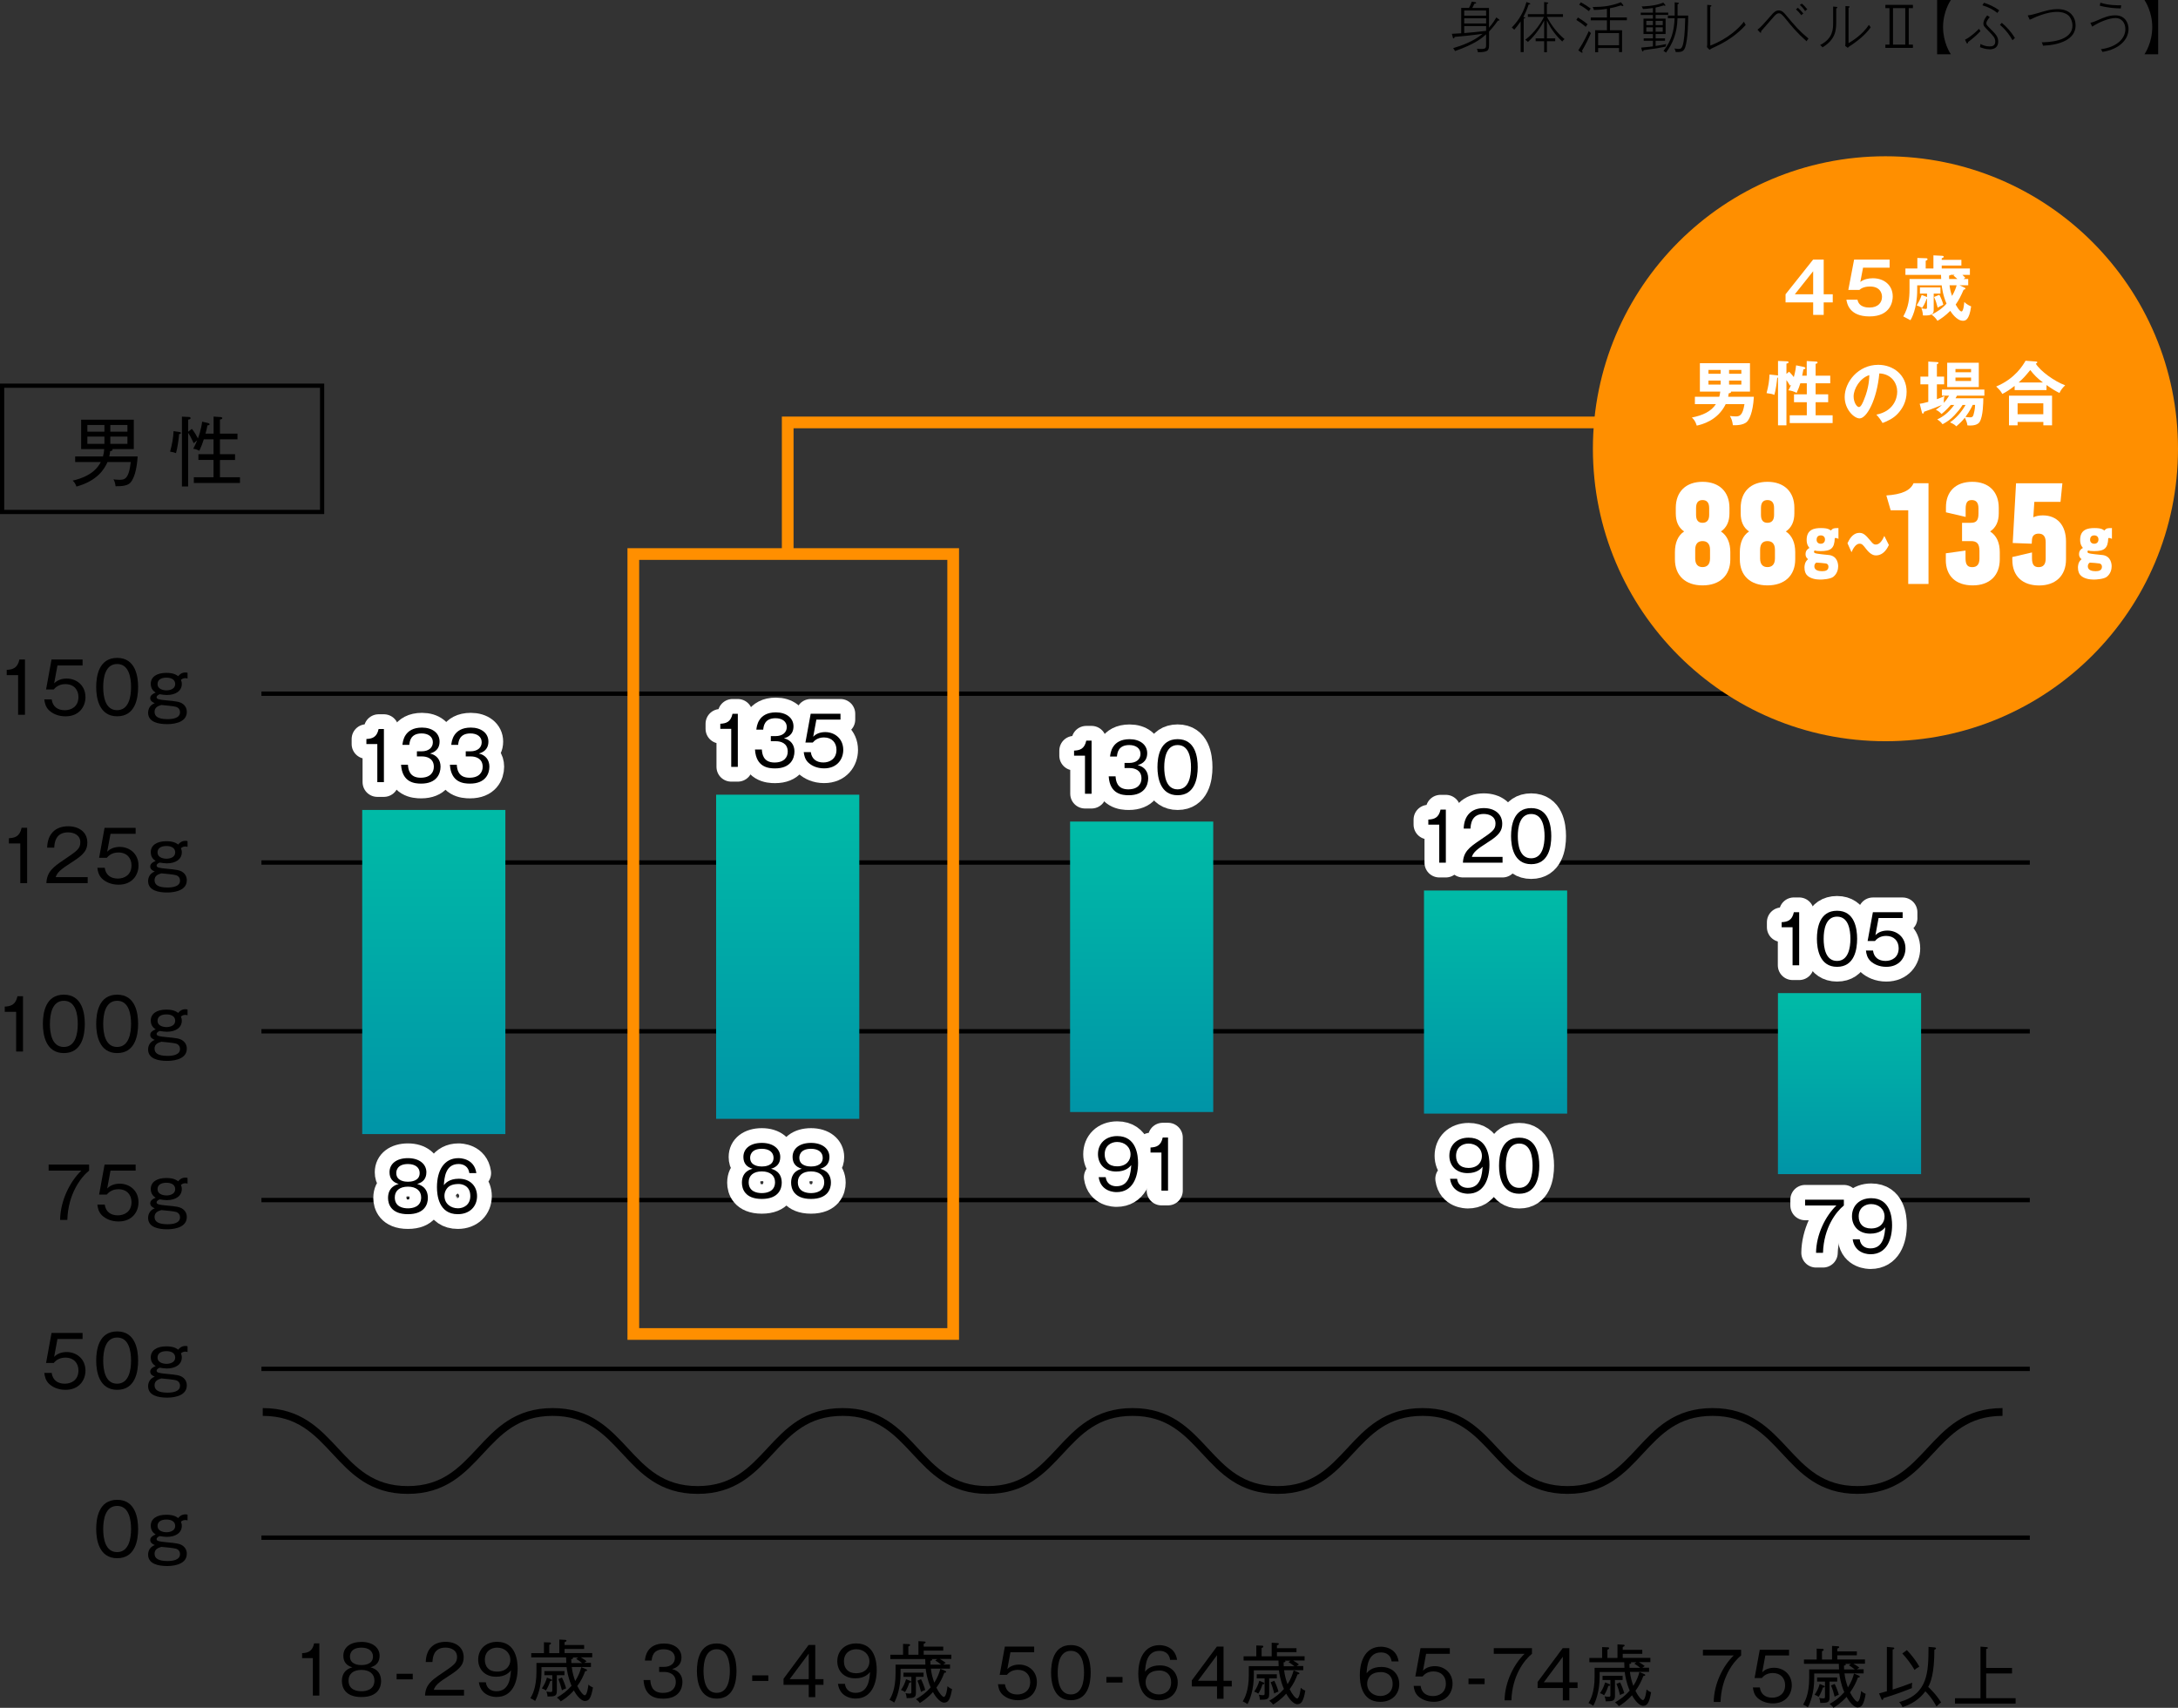 <?xml version="1.0" encoding="UTF-8"?><svg xmlns="http://www.w3.org/2000/svg" xmlns:xlink="http://www.w3.org/1999/xlink" viewBox="0 0 558.36 437.93"><rect x="0" y="0" width="558.36" height="437.93" fill="#333333" stroke="none"/><defs><style>.i{fill:url(#e);}.j{fill:url(#d);}.k{fill:url(#g);}.l{fill:url(#f);}.m{fill:url(#h);}.n{stroke:#ff8f00;stroke-width:3px;}.n,.o,.p,.q,.r{fill:none;}.n,.p,.q,.r{stroke-miterlimit:10;}.o{stroke:#fff;stroke-linecap:round;stroke-linejoin:round;stroke-width:7.56px;}.s{fill:#fff;}.t{fill:#ff8f00;}.p{stroke-width:1.08px;}.p,.q,.r{stroke:#000;}.q{stroke-width:2px;}.r{stroke-width:1.12px;}</style><linearGradient id="d" x1="7906.12" y1="893.42" x2="7989.24" y2="893.42" gradientTransform="translate(-7836.47 -644.17)" gradientUnits="userSpaceOnUse"><stop offset="0" stop-color="#0094a7"/><stop offset="1" stop-color="#00bba7"/></linearGradient><linearGradient id="e" x1="7910.03" y1="984.15" x2="7993.14" y2="984.15" gradientTransform="translate(-7749.64 -738.81)" xlink:href="#d"/><linearGradient id="f" x1="7911.78" y1="1074.89" x2="7986.26" y2="1074.89" gradientTransform="translate(-7656.34 -826.97)" xlink:href="#d"/><linearGradient id="g" x1="7911.37" y1="1165.62" x2="7968.58" y2="1165.62" gradientTransform="translate(-7556.56 -908.66)" xlink:href="#d"/><linearGradient id="h" x1="7895.84" y1="1256.36" x2="7942.26" y2="1256.36" gradientTransform="translate(-7444.91 -978.48)" xlink:href="#d"/></defs><g id="a"/><g id="b"><g id="c"><g><path d="M384.25,5.29c-.06,0-.07-.01-.21-.03-1.19,1.67-1.96,2.46-2.3,2.82v3.22c0,1.6-.14,2.09-2.86,2.09-.03-.2-.1-.55-.25-.9,.22,.03,.5,.07,1.13,.07,1.22,0,1.22-.35,1.22-1.15v-2.61c-.84,.78-2.66,2.45-7.97,4.29-.18-.36-.22-.43-.48-.74,2.35-.7,5.2-1.74,7.56-3.68-3.28,.46-5.64,.66-7.21,.8,0,.08,.01,.38-.24,.38-.1,0-.13-.07-.17-.21l-.27-.97c.36-.01,1.01-.04,2.4-.14V2.03h2c.34-.63,.42-.84,.71-1.61l.84,.13c.18,.03,.29,.04,.29,.17,0,.2-.42,.22-.48,.24-.18,.45-.32,.71-.53,1.08h4.29V7.1c.97-1.08,1.54-2.04,1.88-2.63l.59,.43c.18,.14,.22,.17,.22,.25,0,.04-.04,.14-.18,.14Zm-3.26-2.59h-5.62v1.32h5.62v-1.32Zm0,1.99h-5.62v1.33h5.62v-1.33Zm0,2h-5.62v1.79c2.45-.2,2.76-.24,5.56-.56,.03-.01,.03-.03,.06-.04v-1.19Z"/><path d="M391.89,1.16c-.42,1.32-.98,2.48-1.37,3.19,.42,.07,.48,.07,.48,.2,0,.15-.24,.2-.38,.22V13.36h-.78V5.49c-.66,.98-1.25,1.68-1.65,2.14-.11-.13-.27-.32-.62-.57,2.06-2.13,3.12-4.26,3.75-6.54l.7,.25c.11,.04,.28,.1,.28,.21,0,.14-.24,.2-.41,.18Zm8.62,9.5c-1.01-.95-2.65-2.63-3.94-5.41v4.59h2.13v.73h-2.13v2.83h-.7v-2.83h-2.19v-.73h2.19V5.28c-.62,1.25-2.17,3.7-4.17,5.48-.14-.17-.32-.34-.69-.55,2.51-1.91,4.2-4.57,4.8-5.88h-4.12v-.7h4.17V.53l.7,.08c.21,.03,.36,.06,.36,.17,0,.15-.22,.21-.36,.22V3.63h4.13v.7h-4.1c1.05,2.06,2.58,4.1,4.5,5.7-.31,.24-.42,.38-.59,.63Z"/><path d="M406.53,6.89c-.94-.83-1.69-1.34-2.42-1.78l.42-.63c.56,.34,1.39,.85,2.48,1.75-.1,.1-.31,.34-.48,.66Zm-.98,6.15c.08,.11,.17,.22,.17,.34,0,.1-.08,.14-.14,.14-.04,0-.14-.03-.27-.11l-.69-.49c1.47-2.25,2.33-4.16,2.69-4.96,.14,.18,.36,.41,.55,.52-.6,1.4-1.36,2.96-2.31,4.57Zm1.81-10.17c-.63-.5-1.62-1.21-2.51-1.65l.41-.64c1.02,.57,1.67,.98,2.56,1.62-.22,.21-.34,.38-.46,.67Zm5.37,2.34v2.55h3.11v5.6h-.78v-1.04h-5.35v1.06h-.78V7.76h3.03v-2.55h-4.15v-.73h4.15V2.27c-.6,.1-1.71,.25-3.35,.29-.07-.29-.14-.48-.31-.76,2.83-.01,4.78-.28,7.24-1.23l.52,.63c.07,.08,.11,.15,.11,.22,0,.1-.07,.13-.17,.13-.13,0-.28-.06-.46-.17-1.05,.36-1.82,.55-2.8,.74v2.35h4.33v.73h-4.33Zm2.33,3.28h-5.35v3.11h5.35v-3.11Z"/><path d="M424.44,3.84v.94h2.56v3.94h-2.56v1.12h2.41v.62h-2.41v1.33c1.53-.25,1.75-.28,2.75-.5-.11,.25-.15,.39-.2,.67-1.49,.31-2.68,.53-5.63,.91-.04,.2-.1,.32-.21,.32-.13,0-.18-.15-.21-.25l-.2-.73c1.54-.13,2.82-.29,3.01-.32v-1.43h-2.37v-.62h2.37v-1.12h-2.42v-3.94h2.42v-.94h-3.12v-.6h3.12v-1.18c-1.09,.15-1.76,.21-2.55,.25-.1-.27-.17-.39-.34-.66,.24,0,3.35-.03,5.55-.98l.43,.49c.06,.07,.11,.15,.11,.22s-.06,.11-.11,.11c-.1,0-.21-.06-.31-.11-1.06,.34-1.58,.46-2.1,.56v1.29h3.24v.6h-3.24Zm-.69,1.51h-1.69v1.08h1.69v-1.08Zm0,1.67h-1.69v1.11h1.69v-1.11Zm2.52-1.67h-1.83v1.08h1.83v-1.08Zm0,1.67h-1.83v1.11h1.83v-1.11Zm5.74,5.15c-.42,1.18-1.12,1.18-2.41,1.18-.08-.41-.17-.62-.34-.91,.67,.1,1.01,.1,1.08,.1,.56,0,.94-.06,1.27-1.86,.32-1.78,.39-4.69,.42-6h-1.98c-.07,3.91-1.34,6.65-2.94,8.81-.34-.25-.42-.32-.66-.42,2.12-2.72,2.73-5.2,2.86-8.39h-1.72v-.69h1.74V.59l.71,.08c.15,.01,.38,.04,.38,.17s-.21,.21-.35,.25V3.99h2.72c0,1.53-.06,6.11-.78,8.18Z"/><path d="M439.99,11.86c-1.15,.53-1.28,.59-1.75,.91l-.64-.7c.04-.2,.07-.64,.07-.84V1.25l.78,.06c.13,.01,.29,.01,.29,.15,0,.15-.2,.24-.29,.28V11.68c4.52-1.69,7.52-4.59,8.63-6.13,.2,.41,.21,.46,.46,.85-.9,.98-3.28,3.5-7.55,5.46Z"/><path d="M450.57,7.61c.76-.56,1.54-1.44,3.53-3.71,.53-.62,1.06-1.23,1.92-1.23s1.4,.66,1.88,1.25c2.31,2.77,3.42,4.06,5.73,5.97-.28,.31-.39,.5-.49,.7-2.62-2.35-3.92-3.98-5.06-5.39-1.18-1.47-1.54-1.79-2.05-1.79-.41,0-.73,.25-1.18,.74-.11,.13-3.01,3.45-3.38,3.87,.03,.1,.04,.17,.04,.22,0,.11-.07,.15-.15,.15-.07,0-.1-.03-.25-.18l-.55-.59Zm10.34-5.63c.34,.31,.97,.92,1.4,1.5-.22,.11-.36,.21-.5,.43-.31-.41-.8-.99-1.39-1.5l.49-.43Zm1.01-1.06c.48,.38,1.09,1.08,1.42,1.48-.28,.14-.41,.25-.57,.45-.34-.53-.77-1.08-1.36-1.58l.52-.35Z"/><path d="M470.74,2.18v3.47c0,2.03-.15,4.48-3.52,6.49-.11-.17-.2-.29-.6-.59,3.33-1.72,3.33-4.13,3.33-5.77V1.68l.76,.07c.15,.01,.31,.03,.31,.18,0,.1-.1,.2-.28,.25Zm3.74,9.47c-.55,.36-.62,.41-.77,.62l-.66-.49c.03-.29,.06-.66,.06-1.08V1.55l.79,.06c.15,.01,.28,.01,.28,.15,0,.13-.14,.18-.28,.24V11.07c.99-.59,3.53-2.13,5.21-4.69,.31,.42,.38,.49,.48,.59-.74,1.12-2.24,2.77-5.1,4.69Z"/><path d="M483.34,12.28v-.84h1.06V2.09h-1.06v-.84h7.06v.84h-1.07V11.44h1.07v.84h-7.06Zm5.1-10.2h-3.14V11.44h3.14V2.09Z"/><path d="M496.61,13.92V0h3.52c-.21,.31-2,3.03-2,6.96s1.79,6.65,2,6.96h-3.52Z"/><path d="M504.53,10.79c-.01,.14-.01,.36-.2,.36-.11,0-.18-.14-.21-.21l-.36-.76c1.54-.76,3.04-2.25,3.59-2.8,.13,.25,.2,.36,.38,.59-1.2,1.29-2.3,2.14-3.19,2.82Zm5.53,1.85c-1,0-1.95-.35-2.48-.55,.1-.25,.14-.46,.11-.81,.63,.29,1.34,.62,2.34,.62,.62,0,1.48-.1,1.48-1.23,0-.92-.45-1.42-1.68-2.68-1.22-1.25-1.36-1.39-1.36-1.97,0-.2,.04-.94,.97-2.07l.67,.45c-.38,.41-.88,1.05-.88,1.55,0,.39,.1,.5,1.05,1.46,1.37,1.37,1.99,1.99,1.99,3.26,0,1.4-.94,1.98-2.21,1.98Zm1.99-9.32c-1.11-.88-2.16-1.44-3.84-1.97l.41-.64c1.22,.38,2.68,1.02,3.92,1.96-.14,.14-.25,.27-.49,.66Zm3.88,7c-.59-1.08-1.58-2.55-3.22-3.95l.48-.52c1.22,1.01,2.48,2.42,3.36,3.88-.31,.27-.41,.36-.62,.59Z"/><path d="M519.83,3.95c.94-.11,1.68-.32,2.28-.5,2.7-.8,3.74-1.11,5.42-1.11,3.33,0,4.58,2.2,4.58,4.17,0,3.6-4.05,5.03-8.36,5.21-.11-.48-.2-.64-.34-.87,1.36-.03,7.89-.11,7.89-4.3,0-.98-.39-1.95-.95-2.51-.9-.88-2.3-1-3.05-1-2.27,0-5.04,1.09-6.95,2.02l-.52-1.12Z"/><path d="M539,13.31c-.13-.27-.25-.45-.41-.69,4.16-.55,6.28-2.79,6.28-5.14,0-1.76-1.08-2.86-2.51-2.86-1.74,0-4.29,1.09-6,2.21l-.46-.99c.52-.08,1.37-.43,2-.71,1.26-.56,2.72-1.2,4.36-1.2,2.7,0,3.42,2.16,3.42,3.47,0,2.7-2.27,5.21-6.68,5.91Zm4.69-11.15c-1.3-.01-3.29-.14-5.38-.7l.15-.77c2.23,.7,4.17,.67,5.34,.66-.03,.17-.1,.63-.11,.81Z"/><path d="M553.28,0V13.92h-3.52c.21-.31,2-3.03,2-6.96s-1.79-6.65-2-6.96h3.52Z"/></g><g><g><path d="M33.55,123.61c-.35,.45-1.05,1.15-3.92,1.07-.12-.89-.27-1.3-.54-1.77,.33,.04,.74,.12,1.44,.12,1.32,0,2.49,0,2.99-4.55h-5.96c-.8,1.81-2.58,4.8-7.96,6.29-.29-.8-.56-1.15-.97-1.53,5.09-1.17,6.57-3.55,7.21-4.76h-6.57v-1.44h7.13c.21-.74,.29-1.34,.31-1.88h-5.91v-7.54h13.5v7.54h-5.48c.02,.08,.04,.12,.04,.16,0,.25-.35,.33-.62,.37-.04,.43-.1,.82-.23,1.36h7.28c-.23,3.59-.95,5.56-1.73,6.57Zm-6.78-14.63h-4.37v1.71h4.37v-1.71Zm0,2.97h-4.37v1.87h4.37v-1.87Zm5.9-2.97h-4.39v1.71h4.39v-1.71Zm0,2.97h-4.39v1.87h4.39v-1.87Z"/><path d="M45.92,111.32c-.08,1.24-.45,3.67-.8,4.88-.47-.19-.82-.27-1.52-.39,.54-1.92,.82-3.52,.89-5.26l1.44,.21c.23,.04,.47,.08,.47,.27,0,.21-.35,.27-.49,.29Zm3.77,12.53v-1.48h5.05v-4.43h-3.88v-1.48h3.88v-3.81h-2.49c-.41,1.24-.58,1.71-1.15,2.95-.5-.29-1.03-.47-1.57-.52,.5-.87,.97-2.06,1.03-2.18l-.89,.76c-.76-1.63-1.07-2.14-1.44-2.66v13.75h-1.59v-17.91l1.75,.08c.19,0,.47,.04,.47,.31s-.41,.35-.62,.37v3.11l.95-.74c.64,.74,1.36,2.06,1.55,2.45,.78-2.06,1.03-3.89,1.09-4.29l1.52,.35c.21,.06,.39,.14,.39,.31s-.17,.25-.56,.29c-.16,.87-.25,1.22-.5,2.12h2.08v-4.37l1.86,.12c.21,.02,.37,.14,.37,.27,0,.29-.49,.35-.6,.35v3.63h4.49v1.46h-4.49v3.81h3.87v1.48h-3.87v4.43h5.13v1.48h-11.81Z"/></g><rect class="p" x=".54" y="98.9" width="82.04" height="32.38"/><g><g><path d="M6.4,183.29h-1.76v-10.17H1.72v-1.35c1.51-.07,2.79-.43,3.26-2.66h1.42v14.19Z"/><path d="M21.18,170.65h-6.45l-.85,4.59c.83-.88,2.02-1.24,3.22-1.24,2.45,0,4.81,1.69,4.81,4.77,0,2.45-1.64,4.92-5.11,4.92-1.95,0-3.35-.74-4.16-1.48-.97-.88-1.19-2.03-1.28-2.86h1.89c.25,1.85,1.53,2.77,3.37,2.77,1.62,0,3.49-.9,3.49-3.4,0-1.89-1.22-3.29-3.35-3.29-1.76,0-2.61,.94-2.99,1.37h-1.96l1.4-7.69h7.96v1.55Z"/><path d="M35.41,176.19c0,2.88-.72,7.49-5.37,7.49s-5.38-4.72-5.38-7.49,.65-7.49,5.38-7.49,5.37,4.79,5.37,7.49Zm-8.95,0c0,2.36,.5,5.92,3.56,5.92s3.58-3.58,3.58-5.92-.5-5.92-3.56-5.92-3.58,3.53-3.58,5.92Z"/><path d="M48.09,174c-.14-.05-.32-.11-.59-.11-.59,0-.94,.29-1.12,.45,.11,.27,.23,.56,.23,1.04,0,1.76-1.53,2.84-3.87,2.84-.56,0-1.4-.13-1.78-.2-.22,.07-.81,.34-.81,.76,0,.49,.52,.63,2.7,.83,2.16,.2,3.26,.32,4,.88,.65,.47,1.04,1.17,1.04,2.07,0,3.13-4.43,3.13-5.06,3.13-2.18,0-4.86-.5-4.86-2.92,0-.23,0-1.84,1.71-2.45-.49-.22-1.17-.54-1.17-1.3,0-.43,.22-.94,1.4-1.42-.41-.27-1.26-.85-1.26-2.25,0-1.75,1.51-2.81,3.98-2.81,1.85,0,2.54,.49,3.06,.85,.18-.23,.72-.95,1.87-.95,.25,0,.36,.04,.52,.09v1.46Zm-8.46,8.57c0,1.15,.95,1.84,3.33,1.84,1.22,0,3.19-.22,3.19-1.76,0-1.04-.81-1.33-1.03-1.4-.59-.18-2.97-.4-3.75-.47-.81,.25-1.75,.56-1.75,1.8Zm.76-7.18c0,1.58,1.96,1.62,2.25,1.64,.23,0,2.27-.02,2.27-1.64,0-1.01-.83-1.62-2.25-1.62-1.53,0-2.27,.67-2.27,1.62Z"/></g><g><path d="M6.96,226.46h-1.76v-10.17H2.28v-1.35c1.51-.07,2.79-.43,3.26-2.67h1.42v14.19Z"/><path d="M22.48,224.91v1.55H11.89c.13-2.9,1.75-4.14,4.38-5.91,3.53-2.39,4.32-2.92,4.32-4.57,0-1.85-1.64-2.54-3.15-2.54-3.33,0-3.48,2.92-3.53,3.91h-1.82c.09-3.49,2.09-5.47,5.38-5.47,2.81,0,4.92,1.51,4.92,4.18,0,1.84-.79,3.02-3.73,4.88-3.31,2.09-3.96,2.81-4.39,3.98h8.21Z"/><path d="M34.78,213.82h-6.45l-.85,4.59c.83-.88,2.02-1.24,3.22-1.24,2.45,0,4.81,1.69,4.81,4.77,0,2.45-1.64,4.92-5.11,4.92-1.94,0-3.35-.74-4.16-1.48-.97-.88-1.19-2.03-1.28-2.86h1.89c.25,1.85,1.53,2.77,3.37,2.77,1.62,0,3.49-.9,3.49-3.4,0-1.89-1.22-3.29-3.35-3.29-1.76,0-2.61,.94-2.99,1.37h-1.96l1.4-7.69h7.96v1.55Z"/><path d="M48.09,217.17c-.14-.05-.32-.11-.59-.11-.59,0-.94,.29-1.12,.45,.11,.27,.23,.56,.23,1.04,0,1.76-1.53,2.84-3.87,2.84-.56,0-1.4-.13-1.78-.2-.22,.07-.81,.34-.81,.76,0,.49,.52,.63,2.7,.83,2.16,.2,3.26,.32,4,.88,.65,.47,1.04,1.17,1.04,2.07,0,3.13-4.43,3.13-5.06,3.13-2.18,0-4.86-.5-4.86-2.92,0-.23,0-1.84,1.71-2.45-.49-.22-1.17-.54-1.17-1.3,0-.43,.22-.94,1.4-1.42-.41-.27-1.26-.85-1.26-2.25,0-1.75,1.51-2.81,3.98-2.81,1.85,0,2.54,.49,3.06,.85,.18-.23,.72-.95,1.87-.95,.25,0,.36,.04,.52,.09v1.46Zm-8.46,8.57c0,1.15,.95,1.84,3.33,1.84,1.22,0,3.19-.22,3.19-1.76,0-1.04-.81-1.33-1.03-1.4-.59-.18-2.97-.4-3.75-.47-.81,.25-1.75,.56-1.75,1.8Zm.76-7.18c0,1.58,1.96,1.62,2.25,1.64,.23,0,2.27-.02,2.27-1.64,0-1.01-.83-1.62-2.25-1.62-1.53,0-2.27,.67-2.27,1.62Z"/></g><g><path d="M5.9,269.64h-1.76v-10.17H1.22v-1.35c1.51-.07,2.79-.43,3.26-2.66h1.42v14.19Z"/><path d="M21.74,262.55c0,2.88-.72,7.49-5.37,7.49s-5.38-4.72-5.38-7.49,.65-7.49,5.38-7.49,5.37,4.79,5.37,7.49Zm-8.95,0c0,2.36,.5,5.92,3.57,5.92s3.58-3.58,3.58-5.92-.5-5.92-3.56-5.92-3.58,3.53-3.58,5.92Z"/><path d="M35.41,262.55c0,2.88-.72,7.49-5.37,7.49s-5.38-4.72-5.38-7.49,.65-7.49,5.38-7.49,5.37,4.79,5.37,7.49Zm-8.95,0c0,2.36,.5,5.92,3.56,5.92s3.58-3.58,3.58-5.92-.5-5.92-3.56-5.92-3.58,3.53-3.58,5.92Z"/><path d="M48.09,260.35c-.14-.05-.32-.11-.59-.11-.59,0-.94,.29-1.12,.45,.11,.27,.23,.56,.23,1.04,0,1.76-1.53,2.84-3.87,2.84-.56,0-1.4-.13-1.78-.2-.22,.07-.81,.34-.81,.76,0,.49,.52,.63,2.7,.83,2.16,.2,3.26,.32,4,.88,.65,.47,1.04,1.17,1.04,2.07,0,3.13-4.43,3.13-5.06,3.13-2.18,0-4.86-.5-4.86-2.92,0-.23,0-1.84,1.71-2.45-.49-.22-1.17-.54-1.17-1.3,0-.43,.22-.94,1.4-1.42-.41-.27-1.26-.85-1.26-2.25,0-1.75,1.51-2.81,3.98-2.81,1.85,0,2.54,.49,3.06,.85,.18-.23,.72-.95,1.87-.95,.25,0,.36,.04,.52,.09v1.46Zm-8.46,8.57c0,1.15,.95,1.84,3.33,1.84,1.22,0,3.19-.22,3.19-1.76,0-1.04-.81-1.33-1.03-1.4-.59-.18-2.97-.4-3.75-.47-.81,.25-1.75,.56-1.75,1.8Zm.76-7.18c0,1.58,1.96,1.62,2.25,1.64,.23,0,2.27-.02,2.27-1.64,0-1.01-.83-1.62-2.25-1.62-1.53,0-2.27,.67-2.27,1.62Z"/></g><g><path d="M22.84,298.63v1.55c-2.09,1.67-5.38,5.94-5.58,12.64h-1.85c.05-4.93,2.54-9.87,5.44-12.64H12.47v-1.55h10.37Z"/><path d="M34.78,300.18h-6.45l-.85,4.59c.83-.88,2.02-1.24,3.22-1.24,2.45,0,4.81,1.69,4.81,4.77,0,2.45-1.64,4.92-5.11,4.92-1.94,0-3.35-.74-4.16-1.48-.97-.88-1.19-2.03-1.28-2.86h1.89c.25,1.85,1.53,2.77,3.37,2.77,1.62,0,3.49-.9,3.49-3.4,0-1.89-1.22-3.3-3.35-3.3-1.76,0-2.61,.94-2.99,1.37h-1.96l1.4-7.69h7.96v1.55Z"/><path d="M48.09,303.52c-.14-.05-.32-.11-.59-.11-.59,0-.94,.29-1.12,.45,.11,.27,.23,.56,.23,1.04,0,1.76-1.53,2.85-3.87,2.85-.56,0-1.4-.13-1.78-.2-.22,.07-.81,.34-.81,.76,0,.49,.52,.63,2.7,.83,2.16,.2,3.26,.32,4,.88,.65,.47,1.04,1.17,1.04,2.07,0,3.13-4.43,3.13-5.06,3.13-2.18,0-4.86-.5-4.86-2.92,0-.23,0-1.84,1.71-2.45-.49-.22-1.17-.54-1.17-1.3,0-.43,.22-.94,1.4-1.42-.41-.27-1.26-.85-1.26-2.25,0-1.75,1.51-2.81,3.98-2.81,1.85,0,2.54,.49,3.06,.85,.18-.23,.72-.95,1.87-.95,.25,0,.36,.04,.52,.09v1.46Zm-8.46,8.57c0,1.15,.95,1.84,3.33,1.84,1.22,0,3.19-.22,3.19-1.76,0-1.04-.81-1.33-1.03-1.4-.59-.18-2.97-.4-3.75-.47-.81,.25-1.75,.56-1.75,1.8Zm.76-7.18c0,1.58,1.96,1.62,2.25,1.64,.23,0,2.27-.02,2.27-1.64,0-1.01-.83-1.62-2.25-1.62-1.53,0-2.27,.67-2.27,1.62Z"/></g><g><path d="M21.18,343.35h-6.45l-.85,4.59c.83-.88,2.02-1.24,3.22-1.24,2.45,0,4.81,1.69,4.81,4.77,0,2.45-1.64,4.92-5.11,4.92-1.95,0-3.35-.74-4.16-1.48-.97-.88-1.19-2.03-1.28-2.86h1.89c.25,1.85,1.53,2.77,3.37,2.77,1.62,0,3.49-.9,3.49-3.4,0-1.89-1.22-3.29-3.35-3.29-1.76,0-2.61,.94-2.99,1.37h-1.96l1.4-7.69h7.96v1.55Z"/><path d="M35.41,348.9c0,2.88-.72,7.49-5.37,7.49s-5.38-4.72-5.38-7.49,.65-7.49,5.38-7.49,5.37,4.79,5.37,7.49Zm-8.95,0c0,2.36,.5,5.92,3.56,5.92s3.58-3.58,3.58-5.92-.5-5.92-3.56-5.92-3.58,3.53-3.58,5.92Z"/><path d="M48.09,346.7c-.14-.05-.32-.11-.59-.11-.59,0-.94,.29-1.12,.45,.11,.27,.23,.56,.23,1.04,0,1.76-1.53,2.84-3.87,2.84-.56,0-1.4-.13-1.78-.2-.22,.07-.81,.34-.81,.76,0,.49,.52,.63,2.7,.83,2.16,.2,3.26,.32,4,.88,.65,.47,1.04,1.17,1.04,2.07,0,3.13-4.43,3.13-5.06,3.13-2.18,0-4.86-.5-4.86-2.92,0-.23,0-1.84,1.71-2.45-.49-.22-1.17-.54-1.17-1.3,0-.43,.22-.94,1.4-1.42-.41-.27-1.26-.85-1.26-2.25,0-1.75,1.51-2.81,3.98-2.81,1.85,0,2.54,.49,3.06,.85,.18-.23,.72-.95,1.87-.95,.25,0,.36,.04,.52,.09v1.46Zm-8.46,8.57c0,1.15,.95,1.84,3.33,1.84,1.22,0,3.19-.22,3.19-1.77,0-1.04-.81-1.33-1.03-1.4-.59-.18-2.97-.4-3.75-.47-.81,.25-1.75,.56-1.75,1.8Zm.76-7.18c0,1.58,1.96,1.62,2.25,1.64,.23,0,2.27-.02,2.27-1.64,0-1.01-.83-1.62-2.25-1.62-1.53,0-2.27,.67-2.27,1.62Z"/></g><g><path d="M35.41,392.08c0,2.88-.72,7.49-5.37,7.49s-5.38-4.72-5.38-7.49,.65-7.49,5.38-7.49,5.37,4.79,5.37,7.49Zm-8.95,0c0,2.36,.5,5.92,3.56,5.92s3.58-3.58,3.58-5.92-.5-5.92-3.56-5.92-3.58,3.53-3.58,5.92Z"/><path d="M48.09,389.88c-.14-.05-.32-.11-.59-.11-.59,0-.94,.29-1.12,.45,.11,.27,.23,.56,.23,1.04,0,1.76-1.53,2.84-3.87,2.84-.56,0-1.4-.13-1.78-.2-.22,.07-.81,.34-.81,.76,0,.49,.52,.63,2.7,.83,2.16,.2,3.26,.32,4,.88,.65,.47,1.04,1.17,1.04,2.07,0,3.13-4.43,3.13-5.06,3.13-2.18,0-4.86-.5-4.86-2.92,0-.23,0-1.84,1.71-2.45-.49-.22-1.17-.54-1.17-1.3,0-.43,.22-.94,1.4-1.42-.41-.27-1.26-.85-1.26-2.25,0-1.75,1.51-2.81,3.98-2.81,1.85,0,2.54,.49,3.06,.85,.18-.23,.72-.95,1.87-.95,.25,0,.36,.04,.52,.09v1.46Zm-8.46,8.57c0,1.15,.95,1.84,3.33,1.84,1.22,0,3.19-.22,3.19-1.76,0-1.04-.81-1.33-1.03-1.4-.59-.18-2.97-.4-3.75-.47-.81,.25-1.75,.56-1.75,1.8Zm.76-7.18c0,1.58,1.96,1.62,2.25,1.64,.23,0,2.27-.02,2.27-1.64,0-1.01-.83-1.62-2.25-1.62-1.53,0-2.27,.67-2.27,1.62Z"/></g><g><line class="r" x1="67.02" y1="177.88" x2="520.37" y2="177.88"/><line class="r" x1="67.02" y1="221.17" x2="520.37" y2="221.17"/><line class="r" x1="67.02" y1="264.45" x2="520.37" y2="264.45"/><line class="r" x1="67.02" y1="307.73" x2="520.37" y2="307.73"/><line class="r" x1="67.02" y1="351.02" x2="520.37" y2="351.02"/><line class="r" x1="67.02" y1="394.3" x2="520.37" y2="394.3"/></g></g><g><path d="M81.87,434.79h-1.67v-9.6h-2.75v-1.27c1.43-.07,2.63-.41,3.08-2.52h1.34v13.4Z"/><path d="M97.7,431.07c0,1.48-.73,4.1-5.03,4.1s-5.02-2.62-5.02-4.1c0-2.82,2.16-3.38,2.7-3.52-1.51-.42-2.33-1.39-2.33-2.97,0-2.14,1.77-3.55,4.66-3.55s4.64,1.51,4.64,3.55c0,1.58-.82,2.55-2.33,2.97,.54,.14,2.7,.7,2.7,3.52Zm-8.35-.14c0,2.4,2.11,2.75,3.31,2.75s3.33-.37,3.33-2.75c0-1.65-1.22-2.72-3.33-2.72s-3.31,1.05-3.31,2.72Zm.37-6.15c0,2.11,2.35,2.19,2.94,2.19,.65,0,2.96-.1,2.96-2.19,0-1.38-1.1-2.28-2.94-2.28-2.94,0-2.96,1.97-2.96,2.28Z"/><path d="M105.81,430.63h-4.13v-1.43h4.13v1.43Z"/><path d="M118.96,433.33v1.46h-10c.12-2.74,1.65-3.91,4.13-5.58,3.33-2.26,4.08-2.75,4.08-4.32,0-1.75-1.55-2.4-2.97-2.4-3.15,0-3.28,2.75-3.33,3.69h-1.72c.08-3.3,1.97-5.17,5.08-5.17,2.65,0,4.64,1.43,4.64,3.94,0,1.73-.75,2.86-3.52,4.61-3.13,1.97-3.74,2.65-4.15,3.76h7.75Z"/><path d="M124.55,431.39c.2,1.58,1.36,2.29,2.7,2.29,3.35,0,3.6-3.54,3.74-5.34-.39,.46-1.36,1.62-3.81,1.62-2.96,0-4.59-1.99-4.59-4.39,0-2.58,1.84-4.56,4.86-4.56,4.84,0,5.25,4.88,5.25,6.8,0,3.52-1.33,7.34-5.42,7.34-.34,0-3.98,0-4.52-3.77h1.78Zm-.25-5.78c0,1.73,.99,3.04,3.11,3.04,2.45,0,3.42-1.58,3.42-2.99,0-1.9-1.48-3.16-3.4-3.16-1.53,0-3.13,.93-3.13,3.11Z"/><path d="M150.04,436.2c-1.43,0-2.79-2.46-2.92-2.72-1.44,1.62-2.84,2.48-3.37,2.8-.39-.56-.82-.85-.99-.97,1.48-.87,2.62-1.72,3.77-3.03-.92-2.11-1.21-4.11-1.27-4.78h-6.44v1.21c0,3.76-1,6.29-1.63,7.46-.41-.31-.71-.49-1.22-.7,.44-.75,1.56-2.63,1.56-6.8v-2.24h7.65c-.03-.48-.05-1-.05-1.43h-8.94v-1.09h3.26v-2.79l1.44,.05c.14,0,.36,.02,.36,.24,0,.2-.17,.27-.44,.37v2.12h2.58v-3.48l1.43,.08c.17,.02,.41,.02,.41,.22,0,.15-.12,.22-.49,.39v.71h5.01v1.02h-5.01v1.05h7.09v1.09h-2.94c.66,.37,1.16,.75,1.5,1l-.63,.42h1.73v1.07h-4.91c.15,1.34,.48,2.5,.88,3.59,.87-1.36,1.26-2.47,1.56-3.55l1.16,.49c.2,.08,.32,.15,.32,.29,0,.2-.19,.22-.48,.24-.53,1.43-1.07,2.5-2.02,3.81,.63,1.31,1.53,2.38,1.9,2.38,.61,0,.88-2.19,.95-2.75,.34,.34,.73,.58,1.16,.73-.46,2.72-1.02,3.47-1.97,3.47Zm-8.99-5.13c-.2,.68-.58,1.61-1.09,2.41-.32-.22-.65-.41-1.05-.53,.65-.95,.99-1.68,1.31-2.77l.88,.36c.27,.1,.41,.15,.41,.31,0,.24-.32,.22-.46,.22Zm1.7-1.51v4.05c0,1.33-.51,1.43-2.38,1.43-.02-.25-.07-.76-.29-1.29,.34,.08,.7,.12,1.04,.12,.37,0,.46-.05,.46-.44v-3.86h-2.02v-1.07h5.15v1.07h-1.96Zm1.31,3.89c-.25-1.07-.53-1.94-.94-2.89l.94-.39c.41,.82,.85,1.94,1.07,2.77-.71,.26-.88,.37-1.07,.51Zm3.65-8.07l.53-.36h-1.5c.1,.03,.19,.1,.19,.19,0,.17-.34,.24-.48,.25,0,.36,0,.63,.03,.99h2.74c-.61-.48-1-.76-1.51-1.07Z"/></g><g><g><g><path class="o" d="M98.42,200.56h-1.69v-9.76h-2.8v-1.3c1.45-.07,2.68-.41,3.13-2.56h1.36v13.61Z"/><path class="o" d="M104.58,196.08c.07,1.05,.29,3.35,3.25,3.35,2.5,0,3.39-1.4,3.39-2.8,0-2.25-1.93-2.66-2.99-2.66h-1.35v-1.31h1.17c1.9,0,2.92-.98,2.92-2.33,0-1.45-1.23-2.26-2.88-2.26-2.85,0-3.07,2.06-3.16,2.94h-1.76c.09-.86,.45-4.44,5.01-4.44,2.63,0,4.51,1.4,4.51,3.59,0,2.38-1.9,2.9-2.44,3.06,1.76,.41,2.69,1.69,2.69,3.37,0,1.85-1.02,4.35-4.97,4.35-1.61,0-4.87-.24-5.15-4.85h1.76Z"/><path class="o" d="M117.1,196.08c.07,1.05,.29,3.35,3.25,3.35,2.5,0,3.39-1.4,3.39-2.8,0-2.25-1.93-2.66-2.99-2.66h-1.35v-1.31h1.17c1.9,0,2.92-.98,2.92-2.33,0-1.45-1.23-2.26-2.88-2.26-2.85,0-3.07,2.06-3.16,2.94h-1.76c.09-.86,.45-4.44,5.01-4.44,2.63,0,4.51,1.4,4.51,3.59,0,2.38-1.9,2.9-2.44,3.06,1.76,.41,2.69,1.69,2.69,3.37,0,1.85-1.02,4.35-4.97,4.35-1.61,0-4.87-.24-5.15-4.85h1.76Z"/></g><g><path d="M98.42,200.56h-1.69v-9.76h-2.8v-1.3c1.45-.07,2.68-.41,3.13-2.56h1.36v13.61Z"/><path d="M104.58,196.08c.07,1.05,.29,3.35,3.25,3.35,2.5,0,3.39-1.4,3.39-2.8,0-2.25-1.93-2.66-2.99-2.66h-1.35v-1.31h1.17c1.9,0,2.92-.98,2.92-2.33,0-1.45-1.23-2.26-2.88-2.26-2.85,0-3.07,2.06-3.16,2.94h-1.76c.09-.86,.45-4.44,5.01-4.44,2.63,0,4.51,1.4,4.51,3.59,0,2.38-1.9,2.9-2.44,3.06,1.76,.41,2.69,1.69,2.69,3.37,0,1.85-1.02,4.35-4.97,4.35-1.61,0-4.87-.24-5.15-4.85h1.76Z"/><path d="M117.1,196.08c.07,1.05,.29,3.35,3.25,3.35,2.5,0,3.39-1.4,3.39-2.8,0-2.25-1.93-2.66-2.99-2.66h-1.35v-1.31h1.17c1.9,0,2.92-.98,2.92-2.33,0-1.45-1.23-2.26-2.88-2.26-2.85,0-3.07,2.06-3.16,2.94h-1.76c.09-.86,.45-4.44,5.01-4.44,2.63,0,4.51,1.4,4.51,3.59,0,2.38-1.9,2.9-2.44,3.06,1.76,.41,2.69,1.69,2.69,3.37,0,1.85-1.02,4.35-4.97,4.35-1.61,0-4.87-.24-5.15-4.85h1.76Z"/></g></g><rect class="j" x="69.65" y="230.9" width="83.12" height="36.7" transform="translate(-138.04 360.46) rotate(-90)"/><g><g><path class="o" d="M109.69,307.19c0,1.5-.74,4.16-5.11,4.16s-5.1-2.66-5.1-4.16c0-2.87,2.19-3.44,2.75-3.58-1.54-.43-2.37-1.42-2.37-3.02,0-2.18,1.8-3.61,4.73-3.61s4.72,1.54,4.72,3.61c0,1.61-.83,2.59-2.37,3.02,.55,.14,2.75,.71,2.75,3.58Zm-8.48-.14c0,2.44,2.14,2.8,3.37,2.8s3.39-.38,3.39-2.8c0-1.68-1.24-2.76-3.39-2.76s-3.37,1.07-3.37,2.76Zm.38-6.25c0,2.14,2.38,2.23,2.99,2.23,.66,0,3.01-.1,3.01-2.23,0-1.4-1.12-2.31-2.99-2.31-2.99,0-3.01,2-3.01,2.31Z"/><path class="o" d="M120.32,300.81c-.21-1.61-1.38-2.33-2.75-2.33-3.4,0-3.66,3.59-3.78,5.42,.38-.47,1.36-1.64,3.85-1.64,3.01,0,4.66,2.02,4.66,4.46,0,2.63-1.87,4.63-4.94,4.63-4.92,0-5.34-4.96-5.34-6.91,0-4.35,1.85-7.46,5.51-7.46,.35,0,4.04,0,4.59,3.83h-1.81Zm-5.29,3.49c-.64,.52-1.09,1.38-1.09,2.33,0,2.07,1.66,3.21,3.47,3.21,1.45,0,3.16-.88,3.16-3.14,0-2.78-2.26-3.09-2.95-3.09-1.57,0-2.25,.43-2.59,.69Z"/></g><g><path d="M109.69,307.19c0,1.5-.74,4.16-5.11,4.16s-5.1-2.66-5.1-4.16c0-2.87,2.19-3.44,2.75-3.58-1.54-.43-2.37-1.42-2.37-3.02,0-2.18,1.8-3.61,4.73-3.61s4.72,1.54,4.72,3.61c0,1.61-.83,2.59-2.37,3.02,.55,.14,2.75,.71,2.75,3.58Zm-8.48-.14c0,2.44,2.14,2.8,3.37,2.8s3.39-.38,3.39-2.8c0-1.68-1.24-2.76-3.39-2.76s-3.37,1.07-3.37,2.76Zm.38-6.25c0,2.14,2.38,2.23,2.99,2.23,.66,0,3.01-.1,3.01-2.23,0-1.4-1.12-2.31-2.99-2.31-2.99,0-3.01,2-3.01,2.31Z"/><path d="M120.32,300.81c-.21-1.61-1.38-2.33-2.75-2.33-3.4,0-3.66,3.59-3.78,5.42,.38-.47,1.36-1.64,3.85-1.64,3.01,0,4.66,2.02,4.66,4.46,0,2.63-1.87,4.63-4.94,4.63-4.92,0-5.34-4.96-5.34-6.91,0-4.35,1.85-7.46,5.51-7.46,.35,0,4.04,0,4.59,3.83h-1.81Zm-5.29,3.49c-.64,.52-1.09,1.38-1.09,2.33,0,2.07,1.66,3.21,3.47,3.21,1.45,0,3.16-.88,3.16-3.14,0-2.78-2.26-3.09-2.95-3.09-1.57,0-2.25,.43-2.59,.69Z"/></g></g></g><g><path d="M166.72,430.8c.07,1.04,.29,3.3,3.2,3.3,2.46,0,3.33-1.38,3.33-2.75,0-2.21-1.9-2.62-2.94-2.62h-1.33v-1.29h1.16c1.87,0,2.87-.97,2.87-2.29,0-1.43-1.21-2.23-2.84-2.23-2.8,0-3.03,2.02-3.11,2.89h-1.73c.08-.85,.44-4.37,4.93-4.37,2.58,0,4.44,1.38,4.44,3.54,0,2.35-1.87,2.86-2.4,3.01,1.73,.41,2.65,1.67,2.65,3.31,0,1.82-1,4.28-4.9,4.28-1.58,0-4.79-.24-5.07-4.78h1.73Z"/><path d="M188.81,428.5c0,2.72-.68,7.07-5.07,7.07s-5.08-4.45-5.08-7.07,.61-7.07,5.08-7.07,5.07,4.52,5.07,7.07Zm-8.45,0c0,2.23,.48,5.59,3.37,5.59s3.38-3.38,3.38-5.59-.48-5.59-3.37-5.59-3.38,3.33-3.38,5.59Z"/><path d="M196.97,431.04h-4.13v-1.43h4.13v1.43Z"/><path d="M209,430.58h2.11v1.46h-2.11v3.16h-1.67v-3.16h-6.46v-1.56l6.43-8.67h1.7v8.77Zm-1.67,0v-6.56l-4.88,6.56h4.88Z"/><path d="M216.61,431.8c.2,1.58,1.36,2.29,2.7,2.29,3.35,0,3.6-3.54,3.74-5.34-.39,.46-1.36,1.62-3.81,1.62-2.96,0-4.59-1.99-4.59-4.39,0-2.58,1.84-4.56,4.86-4.56,4.84,0,5.25,4.88,5.25,6.8,0,3.52-1.33,7.34-5.42,7.34-.34,0-3.98,0-4.52-3.77h1.78Zm-.25-5.78c0,1.73,.99,3.04,3.11,3.04,2.45,0,3.42-1.58,3.42-2.99,0-1.9-1.48-3.16-3.4-3.16-1.53,0-3.13,.93-3.13,3.11Z"/><path d="M242.1,436.61c-1.43,0-2.79-2.46-2.92-2.72-1.44,1.62-2.84,2.48-3.37,2.81-.39-.56-.82-.85-.99-.97,1.48-.87,2.62-1.72,3.77-3.03-.92-2.11-1.21-4.11-1.27-4.78h-6.44v1.21c0,3.76-1,6.29-1.63,7.46-.41-.31-.71-.49-1.22-.7,.44-.75,1.56-2.63,1.56-6.8v-2.24h7.65c-.03-.48-.05-1-.05-1.43h-8.94v-1.09h3.26v-2.79l1.44,.05c.14,0,.36,.02,.36,.24,0,.2-.17,.27-.44,.37v2.12h2.58v-3.48l1.43,.08c.17,.02,.41,.02,.41,.22,0,.15-.12,.22-.49,.39v.71h5.01v1.02h-5.01v1.05h7.09v1.09h-2.94c.66,.37,1.16,.75,1.5,1l-.63,.42h1.73v1.07h-4.91c.15,1.34,.48,2.5,.88,3.59,.87-1.36,1.26-2.47,1.56-3.55l1.16,.49c.2,.09,.32,.15,.32,.29,0,.2-.19,.22-.48,.24-.53,1.43-1.07,2.5-2.02,3.81,.63,1.31,1.53,2.38,1.9,2.38,.61,0,.88-2.19,.95-2.75,.34,.34,.73,.58,1.16,.73-.46,2.72-1.02,3.47-1.97,3.47Zm-8.99-5.13c-.2,.68-.58,1.61-1.09,2.41-.32-.22-.65-.41-1.05-.53,.65-.95,.99-1.68,1.31-2.77l.88,.36c.27,.1,.41,.15,.41,.31,0,.24-.32,.22-.46,.22Zm1.7-1.51v4.05c0,1.33-.51,1.43-2.38,1.43-.02-.25-.07-.76-.29-1.29,.34,.08,.7,.12,1.04,.12,.37,0,.46-.05,.46-.44v-3.86h-2.02v-1.07h5.15v1.07h-1.96Zm1.31,3.89c-.25-1.07-.53-1.94-.94-2.89l.94-.39c.41,.82,.85,1.94,1.07,2.77-.71,.26-.88,.37-1.07,.51Zm3.65-8.07l.53-.36h-1.5c.1,.03,.19,.1,.19,.19,0,.17-.34,.24-.48,.25,0,.36,0,.63,.03,.99h2.74c-.61-.48-1-.77-1.51-1.07Z"/></g><g><g><g><path class="o" d="M189.15,196.65h-1.69v-9.76h-2.8v-1.3c1.45-.07,2.68-.42,3.13-2.56h1.36v13.61Z"/><path class="o" d="M195.31,192.18c.07,1.05,.29,3.35,3.25,3.35,2.5,0,3.39-1.4,3.39-2.8,0-2.25-1.93-2.66-2.99-2.66h-1.35v-1.31h1.17c1.9,0,2.92-.98,2.92-2.33,0-1.45-1.23-2.26-2.88-2.26-2.85,0-3.07,2.06-3.16,2.94h-1.76c.09-.86,.45-4.44,5.01-4.44,2.63,0,4.51,1.4,4.51,3.59,0,2.38-1.9,2.9-2.44,3.06,1.76,.41,2.69,1.69,2.69,3.37,0,1.85-1.02,4.35-4.97,4.35-1.61,0-4.87-.24-5.15-4.85h1.76Z"/><path class="o" d="M215.47,184.52h-6.18l-.81,4.4c.79-.85,1.93-1.19,3.09-1.19,2.35,0,4.61,1.62,4.61,4.58,0,2.35-1.57,4.72-4.91,4.72-1.87,0-3.21-.71-3.99-1.42-.93-.85-1.14-1.95-1.23-2.75h1.81c.24,1.78,1.47,2.66,3.23,2.66,1.55,0,3.35-.86,3.35-3.26,0-1.81-1.17-3.16-3.21-3.16-1.69,0-2.5,.9-2.87,1.31h-1.88l1.35-7.38h7.64v1.49Z"/></g><g><path d="M189.15,196.65h-1.69v-9.76h-2.8v-1.3c1.45-.07,2.68-.42,3.13-2.56h1.36v13.61Z"/><path d="M195.31,192.18c.07,1.05,.29,3.35,3.25,3.35,2.5,0,3.39-1.4,3.39-2.8,0-2.25-1.93-2.66-2.99-2.66h-1.35v-1.31h1.17c1.9,0,2.92-.98,2.92-2.33,0-1.45-1.23-2.26-2.88-2.26-2.85,0-3.07,2.06-3.16,2.94h-1.76c.09-.86,.45-4.44,5.01-4.44,2.63,0,4.51,1.4,4.51,3.59,0,2.38-1.9,2.9-2.44,3.06,1.76,.41,2.69,1.69,2.69,3.37,0,1.85-1.02,4.35-4.97,4.35-1.61,0-4.87-.24-5.15-4.85h1.76Z"/><path d="M215.47,184.52h-6.18l-.81,4.4c.79-.85,1.93-1.19,3.09-1.19,2.35,0,4.61,1.62,4.61,4.58,0,2.35-1.57,4.72-4.91,4.72-1.87,0-3.21-.71-3.99-1.42-.93-.85-1.14-1.95-1.23-2.75h1.81c.24,1.78,1.47,2.66,3.23,2.66,1.55,0,3.35-.86,3.35-3.26,0-1.81-1.17-3.16-3.21-3.16-1.69,0-2.5,.9-2.87,1.31h-1.88l1.35-7.38h7.64v1.49Z"/></g></g><rect class="i" x="160.39" y="226.99" width="83.12" height="36.7" transform="translate(-43.4 447.29) rotate(-90)"/><g><g><path class="o" d="M200.41,303.28c0,1.5-.74,4.16-5.11,4.16s-5.1-2.66-5.1-4.16c0-2.87,2.19-3.44,2.75-3.58-1.54-.43-2.37-1.42-2.37-3.02,0-2.18,1.8-3.61,4.73-3.61s4.72,1.54,4.72,3.61c0,1.61-.83,2.59-2.37,3.02,.55,.14,2.75,.71,2.75,3.58Zm-8.48-.14c0,2.44,2.14,2.8,3.37,2.8s3.39-.38,3.39-2.8c0-1.68-1.24-2.76-3.39-2.76s-3.37,1.07-3.37,2.76Zm.38-6.25c0,2.14,2.38,2.23,2.99,2.23,.66,0,3.01-.1,3.01-2.23,0-1.4-1.12-2.31-2.99-2.31-2.99,0-3.01,2-3.01,2.31Z"/><path class="o" d="M213.02,303.28c0,1.5-.74,4.16-5.11,4.16s-5.1-2.66-5.1-4.16c0-2.87,2.19-3.44,2.75-3.58-1.54-.43-2.37-1.42-2.37-3.02,0-2.18,1.8-3.61,4.73-3.61s4.72,1.54,4.72,3.61c0,1.61-.83,2.59-2.37,3.02,.55,.14,2.75,.71,2.75,3.58Zm-8.48-.14c0,2.44,2.14,2.8,3.37,2.8s3.39-.38,3.39-2.8c0-1.68-1.24-2.76-3.39-2.76s-3.37,1.07-3.37,2.76Zm.38-6.25c0,2.14,2.38,2.23,2.99,2.23,.66,0,3.01-.1,3.01-2.23,0-1.4-1.12-2.31-2.99-2.31-2.99,0-3.01,2-3.01,2.31Z"/></g><g><path d="M200.41,303.28c0,1.5-.74,4.16-5.11,4.16s-5.1-2.66-5.1-4.16c0-2.87,2.19-3.44,2.75-3.58-1.54-.43-2.37-1.42-2.37-3.02,0-2.18,1.8-3.61,4.73-3.61s4.72,1.54,4.72,3.61c0,1.61-.83,2.59-2.37,3.02,.55,.14,2.75,.71,2.75,3.58Zm-8.48-.14c0,2.44,2.14,2.8,3.37,2.8s3.39-.38,3.39-2.8c0-1.68-1.24-2.76-3.39-2.76s-3.37,1.07-3.37,2.76Zm.38-6.25c0,2.14,2.38,2.23,2.99,2.23,.66,0,3.01-.1,3.01-2.23,0-1.4-1.12-2.31-2.99-2.31-2.99,0-3.01,2-3.01,2.31Z"/><path d="M213.02,303.28c0,1.5-.74,4.16-5.11,4.16s-5.1-2.66-5.1-4.16c0-2.87,2.19-3.44,2.75-3.58-1.54-.43-2.37-1.42-2.37-3.02,0-2.18,1.8-3.61,4.73-3.61s4.72,1.54,4.72,3.61c0,1.61-.83,2.59-2.37,3.02,.55,.14,2.75,.71,2.75,3.58Zm-8.48-.14c0,2.44,2.14,2.8,3.37,2.8s3.39-.38,3.39-2.8c0-1.68-1.24-2.76-3.39-2.76s-3.37,1.07-3.37,2.76Zm.38-6.25c0,2.14,2.38,2.23,2.99,2.23,.66,0,3.01-.1,3.01-2.23,0-1.4-1.12-2.31-2.99-2.31-2.99,0-3.01,2-3.01,2.31Z"/></g></g></g><g><path d="M265.13,423.68h-6.09l-.8,4.33c.78-.83,1.9-1.17,3.04-1.17,2.31,0,4.54,1.6,4.54,4.5,0,2.31-1.55,4.64-4.83,4.64-1.84,0-3.16-.7-3.93-1.39-.92-.83-1.12-1.92-1.21-2.7h1.78c.24,1.75,1.44,2.62,3.18,2.62,1.53,0,3.3-.85,3.3-3.21,0-1.79-1.16-3.11-3.16-3.11-1.67,0-2.46,.88-2.82,1.29h-1.85l1.33-7.26h7.51v1.46Z"/><path d="M279.61,428.91c0,2.72-.68,7.07-5.07,7.07s-5.08-4.45-5.08-7.07,.61-7.07,5.08-7.07,5.07,4.52,5.07,7.07Zm-8.45,0c0,2.23,.48,5.59,3.37,5.59s3.38-3.38,3.38-5.59-.48-5.59-3.37-5.59-3.38,3.33-3.38,5.59Z"/><path d="M287.77,431.45h-4.13v-1.43h4.13v1.43Z"/><path d="M299.97,425.61c-.2-1.58-1.36-2.29-2.7-2.29-3.35,0-3.6,3.54-3.72,5.34,.37-.46,1.34-1.61,3.79-1.61,2.96,0,4.59,1.99,4.59,4.39,0,2.58-1.84,4.56-4.86,4.56-4.84,0-5.25-4.88-5.25-6.8,0-4.28,1.82-7.34,5.42-7.34,.34,0,3.98,0,4.52,3.77h-1.78Zm-5.2,3.43c-.63,.51-1.07,1.36-1.07,2.3,0,2.04,1.63,3.16,3.42,3.16,1.43,0,3.11-.87,3.11-3.09,0-2.74-2.23-3.04-2.91-3.04-1.55,0-2.21,.42-2.55,.68Z"/><path d="M313.67,430.99h2.11v1.46h-2.11v3.16h-1.67v-3.16h-6.46v-1.56l6.43-8.67h1.7v8.77Zm-1.67,0v-6.56l-4.88,6.56h4.88Z"/><path d="M332.66,437.02c-1.43,0-2.79-2.46-2.92-2.72-1.44,1.62-2.84,2.48-3.37,2.8-.39-.56-.82-.85-.99-.97,1.48-.87,2.62-1.72,3.77-3.03-.92-2.11-1.21-4.11-1.27-4.78h-6.44v1.21c0,3.76-1,6.29-1.63,7.46-.41-.31-.71-.49-1.22-.7,.44-.75,1.56-2.63,1.56-6.8v-2.24h7.65c-.03-.48-.05-1-.05-1.43h-8.94v-1.09h3.26v-2.79l1.44,.05c.14,0,.36,.02,.36,.24,0,.2-.17,.27-.44,.37v2.12h2.58v-3.48l1.43,.08c.17,.02,.41,.02,.41,.22,0,.15-.12,.22-.49,.39v.71h5.01v1.02h-5.01v1.05h7.09v1.09h-2.94c.66,.37,1.16,.75,1.5,1l-.63,.42h1.73v1.07h-4.91c.15,1.34,.48,2.5,.88,3.59,.87-1.36,1.26-2.46,1.56-3.55l1.16,.49c.2,.08,.32,.15,.32,.29,0,.2-.19,.22-.48,.24-.53,1.43-1.07,2.5-2.02,3.81,.63,1.31,1.53,2.38,1.9,2.38,.61,0,.88-2.19,.95-2.75,.34,.34,.73,.58,1.16,.73-.46,2.72-1.02,3.47-1.97,3.47Zm-8.99-5.13c-.2,.68-.58,1.61-1.09,2.41-.32-.22-.65-.41-1.05-.53,.65-.95,.99-1.68,1.31-2.77l.88,.36c.27,.1,.41,.15,.41,.31,0,.24-.32,.22-.46,.22Zm1.7-1.51v4.05c0,1.33-.51,1.43-2.38,1.43-.02-.25-.07-.76-.29-1.29,.34,.08,.7,.12,1.04,.12,.37,0,.46-.05,.46-.44v-3.86h-2.02v-1.07h5.15v1.07h-1.96Zm1.31,3.89c-.25-1.07-.53-1.94-.94-2.89l.94-.39c.41,.82,.85,1.94,1.07,2.77-.71,.26-.88,.37-1.07,.51Zm3.65-8.07l.53-.36h-1.5c.1,.03,.19,.1,.19,.19,0,.17-.34,.24-.48,.25,0,.36,0,.63,.03,.99h2.74c-.61-.48-1-.76-1.51-1.07Z"/></g><g><g><g><path class="o" d="M279.84,203.54h-1.69v-9.76h-2.8v-1.3c1.45-.07,2.68-.41,3.13-2.56h1.36v13.61Z"/><path class="o" d="M285.99,199.06c.07,1.05,.29,3.35,3.25,3.35,2.5,0,3.39-1.4,3.39-2.8,0-2.25-1.93-2.66-2.99-2.66h-1.35v-1.31h1.17c1.9,0,2.92-.98,2.92-2.33,0-1.45-1.23-2.26-2.88-2.26-2.85,0-3.07,2.06-3.16,2.94h-1.76c.09-.86,.45-4.44,5.01-4.44,2.63,0,4.51,1.4,4.51,3.59,0,2.38-1.9,2.9-2.44,3.06,1.76,.41,2.69,1.69,2.69,3.37,0,1.85-1.02,4.35-4.97,4.35-1.61,0-4.87-.24-5.15-4.85h1.76Z"/><path class="o" d="M307.05,196.73c0,2.76-.69,7.19-5.15,7.19s-5.17-4.53-5.17-7.19,.62-7.19,5.17-7.19,5.15,4.59,5.15,7.19Zm-8.58,0c0,2.26,.48,5.68,3.42,5.68s3.44-3.44,3.44-5.68-.48-5.68-3.42-5.68-3.44,3.39-3.44,5.68Z"/></g><g><path d="M279.84,203.54h-1.69v-9.76h-2.8v-1.3c1.45-.07,2.68-.41,3.13-2.56h1.36v13.61Z"/><path d="M285.99,199.06c.07,1.05,.29,3.35,3.25,3.35,2.5,0,3.39-1.4,3.39-2.8,0-2.25-1.93-2.66-2.99-2.66h-1.35v-1.31h1.17c1.9,0,2.92-.98,2.92-2.33,0-1.45-1.23-2.26-2.88-2.26-2.85,0-3.07,2.06-3.16,2.94h-1.76c.09-.86,.45-4.44,5.01-4.44,2.63,0,4.51,1.4,4.51,3.59,0,2.38-1.9,2.9-2.44,3.06,1.76,.41,2.69,1.69,2.69,3.37,0,1.85-1.02,4.35-4.97,4.35-1.61,0-4.87-.24-5.15-4.85h1.76Z"/><path d="M307.05,196.73c0,2.76-.69,7.19-5.15,7.19s-5.17-4.53-5.17-7.19,.62-7.19,5.17-7.19,5.15,4.59,5.15,7.19Zm-8.58,0c0,2.26,.48,5.68,3.42,5.68s3.44-3.44,3.44-5.68-.48-5.68-3.42-5.68-3.44,3.39-3.44,5.68Z"/></g></g><rect class="l" x="255.44" y="229.56" width="74.48" height="36.7" transform="translate(44.77 540.59) rotate(-90)"/><g><g><path class="o" d="M283.46,301.86c.21,1.61,1.38,2.33,2.75,2.33,3.4,0,3.66-3.59,3.8-5.42-.4,.47-1.38,1.64-3.87,1.64-3.01,0-4.66-2.02-4.66-4.46,0-2.63,1.87-4.63,4.94-4.63,4.92,0,5.34,4.96,5.34,6.91,0,3.58-1.35,7.46-5.51,7.46-.35,0-4.04,0-4.59-3.83h1.81Zm-.26-5.87c0,1.76,1,3.09,3.16,3.09,2.49,0,3.47-1.61,3.47-3.04,0-1.93-1.5-3.21-3.45-3.21-1.55,0-3.18,.95-3.18,3.16Z"/><path class="o" d="M299.44,305.31h-1.69v-9.76h-2.8v-1.3c1.45-.07,2.68-.41,3.13-2.56h1.36v13.61Z"/></g><g><path d="M283.46,301.86c.21,1.61,1.38,2.33,2.75,2.33,3.4,0,3.66-3.59,3.8-5.42-.4,.47-1.38,1.64-3.87,1.64-3.01,0-4.66-2.02-4.66-4.46,0-2.63,1.87-4.63,4.94-4.63,4.92,0,5.34,4.96,5.34,6.91,0,3.58-1.35,7.46-5.51,7.46-.35,0-4.04,0-4.59-3.83h1.81Zm-.26-5.87c0,1.76,1,3.09,3.16,3.09,2.49,0,3.47-1.61,3.47-3.04,0-1.93-1.5-3.21-3.45-3.21-1.55,0-3.18,.95-3.18,3.16Z"/><path d="M299.44,305.31h-1.69v-9.76h-2.8v-1.3c1.45-.07,2.68-.41,3.13-2.56h1.36v13.61Z"/></g></g></g><g><path d="M356.76,426.02c-.2-1.58-1.36-2.29-2.7-2.29-3.35,0-3.6,3.54-3.72,5.34,.37-.46,1.34-1.62,3.79-1.62,2.96,0,4.59,1.99,4.59,4.39,0,2.58-1.84,4.56-4.86,4.56-4.84,0-5.25-4.88-5.25-6.8,0-4.28,1.82-7.34,5.42-7.34,.34,0,3.98,0,4.52,3.77h-1.79Zm-5.2,3.43c-.63,.51-1.07,1.36-1.07,2.29,0,2.04,1.63,3.16,3.42,3.16,1.43,0,3.11-.87,3.11-3.09,0-2.74-2.23-3.04-2.91-3.04-1.55,0-2.21,.43-2.55,.68Z"/><path d="M371.68,424.09h-6.08l-.8,4.33c.78-.83,1.9-1.17,3.04-1.17,2.31,0,4.54,1.6,4.54,4.5,0,2.31-1.55,4.64-4.83,4.64-1.84,0-3.16-.7-3.93-1.39-.92-.83-1.12-1.92-1.21-2.7h1.78c.24,1.75,1.44,2.62,3.18,2.62,1.53,0,3.3-.85,3.3-3.21,0-1.79-1.16-3.11-3.16-3.11-1.67,0-2.46,.88-2.82,1.29h-1.85l1.33-7.26h7.51v1.46Z"/><path d="M380.6,431.86h-4.13v-1.43h4.13v1.43Z"/><path d="M392.74,422.62v1.46c-1.97,1.58-5.08,5.61-5.27,11.93h-1.75c.05-4.66,2.4-9.32,5.13-11.93h-7.9v-1.46h9.79Z"/><path d="M402.32,431.4h2.11v1.46h-2.11v3.16h-1.67v-3.16h-6.46v-1.56l6.43-8.67h1.7v8.77Zm-1.67,0v-6.56l-4.88,6.56h4.88Z"/><path d="M421.31,437.43c-1.43,0-2.79-2.46-2.92-2.72-1.44,1.62-2.84,2.48-3.37,2.81-.39-.56-.82-.85-.99-.97,1.48-.87,2.62-1.72,3.77-3.03-.92-2.11-1.21-4.11-1.27-4.78h-6.44v1.21c0,3.76-1,6.29-1.63,7.46-.41-.31-.71-.49-1.22-.7,.44-.75,1.56-2.63,1.56-6.8v-2.24h7.65c-.03-.48-.05-1-.05-1.43h-8.94v-1.09h3.26v-2.79l1.44,.05c.14,0,.36,.02,.36,.24,0,.2-.17,.27-.44,.37v2.12h2.58v-3.48l1.43,.08c.17,.02,.41,.02,.41,.22,0,.15-.12,.22-.49,.39v.71h5.01v1.02h-5.01v1.05h7.09v1.09h-2.94c.66,.37,1.16,.75,1.5,1l-.63,.42h1.73v1.07h-4.91c.15,1.34,.48,2.5,.88,3.59,.87-1.36,1.26-2.46,1.56-3.55l1.16,.49c.2,.09,.32,.15,.32,.29,0,.2-.19,.22-.48,.24-.53,1.43-1.07,2.5-2.02,3.81,.63,1.31,1.53,2.38,1.9,2.38,.61,0,.88-2.19,.95-2.75,.34,.34,.73,.58,1.16,.73-.46,2.72-1.02,3.47-1.97,3.47Zm-8.99-5.13c-.2,.68-.58,1.61-1.09,2.41-.32-.22-.65-.41-1.05-.53,.65-.95,.99-1.68,1.31-2.77l.88,.36c.27,.1,.41,.15,.41,.31,0,.24-.32,.22-.46,.22Zm1.7-1.51v4.05c0,1.33-.51,1.43-2.38,1.43-.02-.25-.07-.76-.29-1.29,.34,.08,.7,.12,1.04,.12,.37,0,.46-.05,.46-.44v-3.86h-2.02v-1.07h5.15v1.07h-1.96Zm1.31,3.89c-.25-1.07-.53-1.94-.94-2.89l.94-.39c.41,.82,.85,1.94,1.07,2.77-.71,.26-.88,.37-1.07,.51Zm3.65-8.07l.53-.36h-1.5c.1,.03,.19,.1,.19,.19,0,.17-.34,.24-.48,.25,0,.36,0,.63,.03,.99h2.74c-.61-.48-1-.77-1.51-1.07Z"/></g><g><g><g><path class="o" d="M370.66,221.22h-1.69v-9.76h-2.8v-1.3c1.45-.07,2.68-.41,3.13-2.56h1.36v13.61Z"/><path class="o" d="M385.2,219.73v1.49h-10.16c.12-2.78,1.68-3.97,4.2-5.67,3.39-2.3,4.15-2.8,4.15-4.39,0-1.78-1.57-2.44-3.02-2.44-3.2,0-3.33,2.8-3.39,3.75h-1.74c.09-3.35,2-5.25,5.16-5.25,2.7,0,4.72,1.45,4.72,4.01,0,1.76-.76,2.9-3.58,4.68-3.18,2-3.8,2.69-4.21,3.82h7.88Z"/><path class="o" d="M397.69,214.41c0,2.76-.69,7.19-5.15,7.19s-5.16-4.53-5.16-7.19,.62-7.19,5.16-7.19,5.15,4.6,5.15,7.19Zm-8.58,0c0,2.26,.48,5.68,3.42,5.68s3.44-3.44,3.44-5.68-.48-5.68-3.42-5.68-3.44,3.39-3.44,5.68Z"/></g><g><path d="M370.66,221.22h-1.69v-9.76h-2.8v-1.3c1.45-.07,2.68-.41,3.13-2.56h1.36v13.61Z"/><path d="M385.2,219.73v1.49h-10.16c.12-2.78,1.68-3.97,4.2-5.67,3.39-2.3,4.15-2.8,4.15-4.39,0-1.78-1.57-2.44-3.02-2.44-3.2,0-3.33,2.8-3.39,3.75h-1.74c.09-3.35,2-5.25,5.16-5.25,2.7,0,4.72,1.45,4.72,4.01,0,1.76-.76,2.9-3.58,4.68-3.18,2-3.8,2.69-4.21,3.82h7.88Z"/><path d="M397.69,214.41c0,2.76-.69,7.19-5.15,7.19s-5.16-4.53-5.16-7.19,.62-7.19,5.16-7.19,5.15,4.6,5.15,7.19Zm-8.58,0c0,2.26,.48,5.68,3.42,5.68s3.44-3.44,3.44-5.68-.48-5.68-3.42-5.68-3.44,3.39-3.44,5.68Z"/></g></g><rect class="k" x="354.81" y="238.61" width="57.21" height="36.7" transform="translate(126.45 640.37) rotate(-90)"/><g><g><path class="o" d="M373.54,302.27c.21,1.61,1.38,2.33,2.75,2.33,3.4,0,3.66-3.59,3.8-5.42-.4,.47-1.38,1.64-3.87,1.64-3.01,0-4.66-2.02-4.66-4.46,0-2.63,1.87-4.63,4.94-4.63,4.92,0,5.34,4.96,5.34,6.91,0,3.58-1.35,7.46-5.51,7.46-.35,0-4.04,0-4.59-3.83h1.81Zm-.26-5.87c0,1.76,1,3.09,3.16,3.09,2.49,0,3.47-1.61,3.47-3.04,0-1.93-1.5-3.21-3.45-3.21-1.55,0-3.18,.95-3.18,3.16Z"/><path class="o" d="M394.62,298.92c0,2.76-.69,7.19-5.15,7.19s-5.17-4.53-5.17-7.19,.62-7.19,5.17-7.19,5.15,4.59,5.15,7.19Zm-8.58,0c0,2.26,.48,5.68,3.42,5.68s3.44-3.44,3.44-5.68-.48-5.68-3.42-5.68-3.44,3.39-3.44,5.68Z"/></g><g><path d="M373.54,302.27c.21,1.61,1.38,2.33,2.75,2.33,3.4,0,3.66-3.59,3.8-5.42-.4,.47-1.38,1.64-3.87,1.64-3.01,0-4.66-2.02-4.66-4.46,0-2.63,1.87-4.63,4.94-4.63,4.92,0,5.34,4.96,5.34,6.91,0,3.58-1.35,7.46-5.51,7.46-.35,0-4.04,0-4.59-3.83h1.81Zm-.26-5.87c0,1.76,1,3.09,3.16,3.09,2.49,0,3.47-1.61,3.47-3.04,0-1.93-1.5-3.21-3.45-3.21-1.55,0-3.18,.95-3.18,3.16Z"/><path d="M394.62,298.92c0,2.76-.69,7.19-5.15,7.19s-5.17-4.53-5.17-7.19,.62-7.19,5.17-7.19,5.15,4.59,5.15,7.19Zm-8.58,0c0,2.26,.48,5.68,3.42,5.68s3.44-3.44,3.44-5.68-.48-5.68-3.42-5.68-3.44,3.39-3.44,5.68Z"/></g></g></g><g><path d="M446.36,423.04v1.46c-1.97,1.58-5.08,5.61-5.27,11.93h-1.75c.05-4.66,2.4-9.32,5.13-11.93h-7.9v-1.46h9.79Z"/><path d="M458.66,424.5h-6.09l-.8,4.33c.78-.83,1.9-1.17,3.04-1.17,2.31,0,4.54,1.6,4.54,4.5,0,2.31-1.55,4.64-4.83,4.64-1.84,0-3.16-.7-3.93-1.39-.92-.83-1.12-1.92-1.21-2.7h1.78c.24,1.75,1.44,2.62,3.18,2.62,1.53,0,3.3-.85,3.3-3.21,0-1.79-1.16-3.11-3.16-3.11-1.67,0-2.46,.88-2.82,1.29h-1.85l1.33-7.26h7.51v1.46Z"/><path d="M476.32,437.84c-1.43,0-2.79-2.46-2.92-2.72-1.44,1.62-2.84,2.48-3.37,2.8-.39-.56-.82-.85-.99-.97,1.48-.87,2.62-1.72,3.77-3.03-.92-2.11-1.21-4.11-1.27-4.78h-6.44v1.21c0,3.76-1,6.29-1.63,7.46-.41-.31-.71-.49-1.22-.7,.44-.75,1.56-2.63,1.56-6.8v-2.24h7.65c-.03-.48-.05-1-.05-1.43h-8.94v-1.09h3.26v-2.79l1.44,.05c.14,0,.36,.02,.36,.24,0,.2-.17,.27-.44,.37v2.12h2.58v-3.48l1.43,.08c.17,.02,.41,.02,.41,.22,0,.15-.12,.22-.49,.39v.71h5.01v1.02h-5.01v1.05h7.09v1.09h-2.94c.66,.37,1.16,.75,1.5,1l-.63,.42h1.73v1.07h-4.91c.15,1.34,.48,2.5,.88,3.59,.87-1.36,1.26-2.46,1.56-3.55l1.16,.49c.2,.08,.32,.15,.32,.29,0,.2-.19,.22-.48,.24-.53,1.43-1.07,2.5-2.02,3.81,.63,1.31,1.53,2.38,1.9,2.38,.61,0,.88-2.19,.95-2.75,.34,.34,.73,.58,1.16,.73-.46,2.72-1.02,3.47-1.97,3.47Zm-8.99-5.13c-.2,.68-.58,1.61-1.09,2.41-.32-.22-.65-.41-1.05-.53,.65-.95,.99-1.68,1.31-2.77l.88,.36c.27,.1,.41,.15,.41,.31,0,.24-.32,.22-.46,.22Zm1.7-1.51v4.05c0,1.33-.51,1.43-2.38,1.43-.02-.25-.07-.76-.29-1.29,.34,.08,.7,.12,1.04,.12,.37,0,.46-.05,.46-.44v-3.86h-2.02v-1.07h5.15v1.07h-1.96Zm1.31,3.89c-.25-1.07-.53-1.94-.94-2.89l.94-.39c.41,.82,.85,1.94,1.07,2.77-.71,.26-.88,.37-1.07,.51Zm3.65-8.07l.53-.36h-1.5c.1,.03,.19,.1,.19,.19,0,.17-.34,.24-.48,.25,0,.36,0,.63,.03,.99h2.74c-.61-.48-1-.76-1.51-1.07Z"/><path d="M490.13,432.88c-3.25,1.33-5.85,2.12-7.26,2.55-.08,.31-.15,.48-.32,.48-.14,0-.22-.19-.25-.29l-.58-1.38c.41-.1,.97-.25,2.01-.56v-11.37l1.51,.14c.19,.02,.39,.03,.39,.24,0,.14-.14,.19-.42,.31v10.25c1.68-.53,3.37-1.1,5.01-1.75-.08,.49-.12,.99-.08,1.39Zm6.32,4.71c-.32-.58-1.31-2.4-2.86-3.89-1.43,1.97-3.52,3.33-5.85,4.05-.25-.56-.46-.83-.85-1.29,7.45-2.04,7.48-7.77,7.51-14.16l1.53,.14c.15,.02,.39,.05,.39,.25,0,.19-.24,.27-.42,.34,0,6.26-.99,8.45-1.58,9.54,.27,.25,2.01,1.85,3.31,3.98-.53,.36-.75,.58-1.19,1.05Zm-5.63-9.37c-.82-1.48-2.14-3.18-3.14-4.22l1.17-.87c1.07,1.09,2.41,2.8,3.2,4.23-.34,.19-.83,.49-1.22,.85Z"/><path d="M501.19,436.86v-1.39h6.53v-13.23l1.53,.12c.15,.02,.37,.05,.37,.2s-.08,.19-.44,.29v4.86h6.63v1.41h-6.63v6.34h7.55v1.39h-15.54Z"/></g><g><g><g><path class="o" d="M461.24,247.53h-1.69v-9.76h-2.8v-1.3c1.45-.07,2.68-.41,3.13-2.56h1.36v13.61Z"/><path class="o" d="M476.1,240.73c0,2.76-.69,7.19-5.15,7.19s-5.16-4.53-5.16-7.19,.62-7.19,5.16-7.19,5.15,4.6,5.15,7.19Zm-8.58,0c0,2.26,.48,5.68,3.42,5.68s3.44-3.44,3.44-5.68-.48-5.68-3.42-5.68-3.44,3.39-3.44,5.68Z"/><path class="o" d="M487.78,235.41h-6.18l-.81,4.4c.79-.85,1.93-1.19,3.09-1.19,2.35,0,4.61,1.62,4.61,4.58,0,2.35-1.57,4.72-4.91,4.72-1.87,0-3.21-.71-3.99-1.42-.93-.85-1.14-1.95-1.23-2.75h1.81c.24,1.78,1.47,2.66,3.23,2.66,1.55,0,3.35-.86,3.35-3.26,0-1.81-1.17-3.16-3.21-3.16-1.69,0-2.5,.9-2.87,1.31h-1.88l1.35-7.38h7.63v1.49Z"/></g><g><path d="M461.24,247.53h-1.69v-9.76h-2.8v-1.3c1.45-.07,2.68-.41,3.13-2.56h1.36v13.61Z"/><path d="M476.1,240.73c0,2.76-.69,7.19-5.15,7.19s-5.16-4.53-5.16-7.19,.62-7.19,5.16-7.19,5.15,4.6,5.15,7.19Zm-8.58,0c0,2.26,.48,5.68,3.42,5.68s3.44-3.44,3.44-5.68-.48-5.68-3.42-5.68-3.44,3.39-3.44,5.68Z"/><path d="M487.78,235.41h-6.18l-.81,4.4c.79-.85,1.93-1.19,3.09-1.19,2.35,0,4.61,1.62,4.61,4.58,0,2.35-1.57,4.72-4.91,4.72-1.87,0-3.21-.71-3.99-1.42-.93-.85-1.14-1.95-1.23-2.75h1.81c.24,1.78,1.47,2.66,3.23,2.66,1.55,0,3.35-.86,3.35-3.26,0-1.81-1.17-3.16-3.21-3.16-1.69,0-2.5,.9-2.87,1.31h-1.88l1.35-7.38h7.63v1.49Z"/></g></g><rect class="m" x="450.94" y="259.53" width="46.42" height="36.7" transform="translate(196.27 752.02) rotate(-90)"/><g><g><path class="o" d="M472.7,307.63v1.49c-2,1.61-5.16,5.7-5.35,12.13h-1.78c.05-4.73,2.44-9.47,5.22-12.13h-8.03v-1.49h9.95Z"/><path class="o" d="M476.76,317.79c.21,1.61,1.38,2.33,2.75,2.33,3.4,0,3.66-3.59,3.8-5.42-.4,.47-1.38,1.64-3.87,1.64-3.01,0-4.66-2.02-4.66-4.46,0-2.63,1.87-4.63,4.94-4.63,4.92,0,5.34,4.96,5.34,6.91,0,3.58-1.35,7.46-5.51,7.46-.35,0-4.04,0-4.59-3.83h1.81Zm-.26-5.87c0,1.76,1,3.09,3.16,3.09,2.49,0,3.47-1.61,3.47-3.04,0-1.93-1.5-3.21-3.45-3.21-1.55,0-3.18,.95-3.18,3.16Z"/></g><g><path d="M472.7,307.63v1.49c-2,1.61-5.16,5.7-5.35,12.13h-1.78c.05-4.73,2.44-9.47,5.22-12.13h-8.03v-1.49h9.95Z"/><path d="M476.76,317.79c.21,1.61,1.38,2.33,2.75,2.33,3.4,0,3.66-3.59,3.8-5.42-.4,.47-1.38,1.64-3.87,1.64-3.01,0-4.66-2.02-4.66-4.46,0-2.63,1.87-4.63,4.94-4.63,4.92,0,5.34,4.96,5.34,6.91,0,3.58-1.35,7.46-5.51,7.46-.35,0-4.04,0-4.59-3.83h1.81Zm-.26-5.87c0,1.76,1,3.09,3.16,3.09,2.49,0,3.47-1.61,3.47-3.04,0-1.93-1.5-3.21-3.45-3.21-1.55,0-3.18,.95-3.18,3.16Z"/></g></g></g></g><rect class="n" x="162.36" y="142.07" width="82" height="200"/><polyline class="n" points="201.94 142.07 201.94 108.32 409.86 108.32"/><g><circle class="t" cx="483.36" cy="115.07" r="75"/><g><path class="s" d="M467.53,75.46h2.32v2.09h-2.32v3.19h-2.7v-3.19h-7.08v-2.09l7.08-8.91h2.7v8.91Zm-2.7,0v-5.91l-4.7,5.91h4.7Z"/><path class="s" d="M484.43,66.55v2.09h-6.81l-.7,3.66c.88-.7,2.09-.95,3.2-.95,2.95,0,5.11,1.82,5.11,4.68,0,1.12-.45,5.11-5.96,5.11-5.19,0-5.76-3.31-5.92-4.3h2.84c.38,2.02,2.52,2.02,3.1,2.02,2.18,0,3.19-1.28,3.19-2.74,0-1.08-.63-2.65-3.06-2.65-1.67,0-2.39,.58-2.75,.88h-2.83l1.49-7.8h9.09Z"/><path class="s" d="M491.5,73.14v1.19c0,4.86-1.51,7.44-1.73,7.78-.29-.14-1.57-.85-1.84-.97,1.37-2.38,1.6-4.63,1.6-7v-2.59h8.12c-.02-.29-.04-.79-.04-1.06h-9.13v-1.64h3.06v-2.7l2.21,.07c.18,0,.4,.02,.4,.25,0,.2-.18,.27-.47,.4v1.98h1.98v-3.37l2.2,.11c.18,0,.45,.04,.45,.25,0,.16-.14,.23-.52,.41v.38h5.04v1.46h-5.04v.76h7.22v1.64h-1.91c.25,.23,.45,.43,.74,.74l-.47,.32h1.21v1.6h-2.25l1.22,.56c.27,.13,.31,.16,.31,.29,0,.18-.14,.22-.45,.29-.79,1.78-1.19,2.59-2.04,3.8,.04,.09,.95,1.78,1.48,1.78s.68-2,.72-2.43c.68,.67,1.42,.99,1.76,1.12-.5,3.62-1.51,3.69-2.11,3.69-1.58,0-2.95-2.09-3.24-2.54-1.3,1.3-2.32,1.98-3.28,2.56-.4-.65-.92-1.17-1.51-1.58,1.42-.74,2.68-1.53,3.83-2.83-.94-2.16-1.19-4.27-1.24-4.7h-6.3Zm2.5,2.14h-1.8v-1.57h5.26v1.57h-1.73v4.12c0,.83-.11,1.64-2.75,1.49-.02-.18-.07-1.1-.41-1.84,.38,.11,.77,.16,1.13,.16,.29,0,.31-.13,.31-.43v-2.16h-.09c-.09,.25-.45,1.33-1.15,2.34-.36-.23-.99-.52-1.42-.65,.49-.72,.92-1.51,1.3-2.68l1.37,.54v-.9Zm3.17,.31c.38,.68,.81,1.67,1.03,2.56-.97,.43-1.17,.56-1.44,.76-.22-.9-.54-1.93-.94-2.75l1.35-.56Zm2.93-5.11c-.11,.13-.25,.14-.43,.18,0,.45,0,.65,.02,.88h2.11c-.61-.56-.68-.63-.99-.88l.27-.18h-.97Zm-.31,2.67c.07,.58,.23,1.62,.65,2.74,.63-1.1,1.01-2.09,1.17-2.74h-1.82Z"/><path class="s" d="M449.63,101.74c-.25,4.38-1.33,5.92-1.69,6.32-.97,1.12-3.4,.99-3.69,.97-.16-1.19-.38-1.69-.77-2.36,.4,.04,1.01,.11,1.42,.11,1.03,0,1.84-.13,2.32-3.15h-4.81c-2.09,4.29-6.21,5.24-7.42,5.51-.38-1.24-.86-1.71-1.26-2.07,2.75-.56,4.92-1.51,6.16-3.44h-5.38v-1.89h6.25c.11-.38,.2-.74,.25-1.33h-5.22v-7.27h12.84v7.27h-4.86c.09,.32-.32,.4-.59,.45-.07,.47-.11,.68-.14,.88h6.61Zm-8.52-5.89v-.99h-3.12v.99h3.12Zm-3.12,1.73v1.03h3.12v-1.03h-3.12Zm8.43-1.73v-.99h-3.15v.99h3.15Zm-3.15,1.73v1.03h3.15v-1.03h-3.15Z"/><path class="s" d="M462.51,94.13c.16,.04,.32,.07,.32,.27s-.09,.22-.5,.32c-.05,.31-.11,.63-.32,1.62h1.17v-3.76l2.47,.14c.25,.02,.31,.16,.31,.23,0,.29-.4,.32-.5,.34v3.04h3.75v1.96h-3.75v2.83h3.22v2.02h-3.22v3.35h4.36v2h-11v-2h4.38v-3.35h-3.28v-2.02h3.28v-2.83h-1.66c-.31,.97-.45,1.39-.96,2.47-.61-.38-1.51-.63-2.11-.67,.14-.22,.34-.54,.72-1.44l-.29,.25c-.29-.49-.59-.97-.92-1.44v11.61h-2.16v-12.24c-.07,.02-.11,.04-.2,.05-.07,.88-.41,3.42-.74,4.38-.52-.22-.92-.32-2-.45,.49-1.82,.7-3.17,.76-4.77l1.93,.2c.09,.02,.18,.04,.25,.05v-3.73l2.32,.09c.16,0,.38,.04,.38,.25,0,.23-.25,.29-.54,.34v2.63l.67-.56c.63,.61,1.1,1.22,1.22,1.39,.07-.27,.45-1.58,.59-3.02l2.05,.43Z"/><path class="s" d="M481.03,106.32c4.25-.81,5.35-3.98,5.35-5.87,0-2.09-1.35-4.54-4.59-4.7-.61,6.72-3.21,11.54-5.06,11.54-1.39,0-3.82-2.27-3.82-5.49,0-3.84,3.47-8.25,8.61-8.25,3.83,0,7.27,2.59,7.27,6.9,0,2.68-1.21,4.43-2.12,5.46-1.22,1.39-2.72,2.04-4.05,2.56-.54-.9-.88-1.37-1.58-2.14Zm-5.83-4.68c0,1.53,.81,2.74,1.37,2.74,.52,0,1.03-1.22,1.31-1.94,1.28-3.08,1.31-5.42,1.35-6.25-2.45,.76-4.03,3.55-4.03,5.46Z"/><path class="s" d="M500.12,103.82c-.31,.38-1.19,1.4-2.38,2.34-.61-.63-.95-.87-1.46-1.06,.81-.58,1.21-.94,1.55-1.26-2.27,.97-4.3,1.64-4.59,1.75-.04,.23-.05,.47-.29,.47-.18,0-.22-.23-.27-.41l-.54-2.11c.56-.07,.72-.11,2.2-.49v-4.5h-2.02v-1.98h2.02v-3.85l2.21,.13c.22,.02,.4,.02,.4,.22,0,.13-.09,.22-.4,.32v3.19h1.85v1.98h-1.85v3.8c.9-.32,1.15-.41,1.96-.83-.22,.63-.2,1.57-.18,1.78,.47-.52,.85-1.04,1.35-1.85h-1.84v-1.57h10.88v1.57h-7.02c-.11,.23-.2,.36-.38,.67h7.13c-.02,1.04-.04,4.59-.94,6.05-.49,.79-1.62,.94-2.47,.94-.23,0-.4-.02-.67-.04-.05-.58-.31-1.24-.65-1.98-.67,.86-1.33,1.48-2.21,2.23-.36-.4-.61-.56-1.6-1.03,1.35-.88,2.93-2.56,3.98-4.46h-.76c-.59,.99-1.44,1.96-2.03,2.59-1.12,1.19-1.76,1.6-3.1,2.36-.49-.61-.67-.79-1.37-1.24,1.5-.68,2.94-1.76,4.36-3.71h-.88Zm7.17-4.56h-8.1v-6.25h8.1v6.25Zm-1.98-3.8v-.83h-4v.83h4Zm-4,1.35v.88h4v-.88h-4Zm4.43,7c-.18,.4-.77,1.64-1.87,3.1,.22,.04,.86,.11,1.19,.11,.49,0,.72-.11,.88-.68,.07-.27,.4-1.39,.4-2.52h-.59Z"/><path class="s" d="M524.64,100.03h-8.16v-1.08c-1.24,.99-2.23,1.58-3.15,2.07-.49-.83-.74-1.1-1.58-1.91,4.88-2.02,6.91-5.54,7.53-6.61l2.65,.2c.11,0,.36,.02,.36,.22,0,.13-.18,.23-.38,.34,1.15,1.89,4.7,4.48,7.53,5.55-.58,.52-1.17,1.24-1.46,1.96-.85-.41-1.73-.9-3.33-2.04v1.3Zm-7.4,8.17v.86h-2.21v-7.6h11.04v7.6h-2.23v-.86h-6.59Zm6.59-1.98v-2.79h-6.59v2.79h6.59Zm-.09-8.14c-1.51-1.15-2.21-1.87-3.26-3.19-1.21,1.48-1.64,2-2.97,3.19h6.23Z"/></g><g><path class="s" d="M429.39,143.43v-1.84c0-2.36,.74-4.24,2.36-5.31-1.48-1-2.14-2.58-2.14-4.65v-1.4c0-4.13,2.58-6.68,6.86-6.68s6.9,2.55,6.9,6.68v1.4c0,2.07-.7,3.65-2.18,4.65,1.62,1.07,2.4,2.95,2.4,5.31v1.84c0,4.17-2.73,6.68-7.12,6.68s-7.08-2.51-7.08-6.68Zm9-2.47c0-1.55-.77-2.21-1.92-2.21s-1.88,.66-1.88,2.21v2.25c0,1.55,.74,2.21,1.88,2.21s1.92-.66,1.92-2.21v-2.25Zm-.22-10.7c0-1.44-.66-2.03-1.7-2.03s-1.66,.59-1.66,2.03v1.77c0,1.44,.63,2.03,1.66,2.03s1.7-.59,1.7-2.03v-1.77Z"/><path class="s" d="M446.03,143.43v-1.84c0-2.36,.74-4.24,2.36-5.31-1.48-1-2.14-2.58-2.14-4.65v-1.4c0-4.13,2.58-6.68,6.86-6.68s6.9,2.55,6.9,6.68v1.4c0,2.07-.7,3.65-2.18,4.65,1.62,1.07,2.4,2.95,2.4,5.31v1.84c0,4.17-2.73,6.68-7.12,6.68s-7.08-2.51-7.08-6.68Zm9-2.47c0-1.55-.77-2.21-1.92-2.21s-1.88,.66-1.88,2.21v2.25c0,1.55,.74,2.21,1.88,2.21s1.92-.66,1.92-2.21v-2.25Zm-.22-10.7c0-1.44-.66-2.03-1.7-2.03s-1.66,.59-1.66,2.03v1.77c0,1.44,.63,2.03,1.66,2.03s1.7-.59,1.7-2.03v-1.77Z"/><path class="s" d="M471.34,138.19c-.09-.05-.45-.2-.59-.22-.11-.02-.24,0-.38,.02-.08,2.67-1.03,3.33-3.65,3.33-.92,0-1.17-.07-1.5-.16-.13,.09-.18,.2-.18,.32,0,.18,.12,.29,.24,.34,.5,.25,3.16,.43,3.75,.52,2.05,.34,2.21,2.29,2.21,2.88,0,.7-.22,1.89-1.26,2.7-.76,.58-2.69,.7-3.34,.7-1.12,0-2.65-.25-3.47-1.21-.23-.27-.57-.85-.57-1.87,0-.34,.01-1.42,.93-2.16-.27-.2-.65-.5-.65-1.3,0-.97,.61-1.35,1-1.58-.2-.23-.72-.79-.72-2.07,0-2.7,2.01-3.02,3.65-3.02,1.78,0,2.23,.36,2.54,.63,.57-.63,.89-.63,1.96-.63v2.77Zm-6.21,7.02c0,1.12,1.27,1.26,2.01,1.26s1.61-.16,1.61-1.12c0-.7-.5-.83-.65-.86-.22-.05-2.11-.23-2.47-.22-.19,.14-.5,.4-.5,.94Zm.58-6.84c0,.74,.5,1.06,1.07,1.06,.73,0,1.08-.5,1.08-1.1,0-.67-.47-1.04-1.05-1.04-.22,0-1.09,.02-1.09,1.08Z"/><path class="s" d="M484.25,139.74c-.26,.52-.49,.97-.93,1.49-.66,.77-1.49,1.19-2.36,1.19-.36,0-1.3,0-2.57-1.67-.81-1.04-1.03-1.33-1.66-1.33-1.09,0-1.78,1.53-2.07,2.18l-1.03-2.3c.38-.81,1.24-2.66,3.07-2.66,.92,0,1.53,.45,2.77,1.96,.61,.74,.85,1.04,1.4,1.04,1.17,0,1.82-1.39,2.2-2.21l1.17,2.32Z"/><path class="s" d="M489.2,149.74v-18.89h-4.5l-1.11-3.8c3.91-.26,6.16-1.25,6.97-3.14h3.84v25.83h-5.2Z"/><path class="s" d="M498.84,143.58v-1.7l5.05-.7v1.96c0,1.77,.59,2.29,1.73,2.29s1.84-.63,1.84-2.21v-1.92c0-1.92-.66-2.55-2.21-2.55h-2.25v-4.69h2.25c1.33,0,1.96-.52,1.96-2.36v-1.33c0-1.55-.66-2.14-1.7-2.14s-1.59,.48-1.59,2.29v2.03l-5.05-1.18v-1.29c0-4.06,2.51-6.53,6.75-6.53s6.79,2.55,6.79,6.68v1.4c0,2.07-.7,3.65-2.21,4.65,1.66,1.07,2.47,2.91,2.47,5.31v1.84c0,4.13-2.58,6.68-6.94,6.68s-6.9-2.44-6.9-6.53Z"/><path class="s" d="M515.88,143.58v-.74l5.05-1.18v1.48c0,1.77,.63,2.29,1.7,2.29,1.14,0,1.81-.63,1.81-2.21v-4.17c0-1.59-.7-2.21-1.81-2.21-1,0-1.62,.48-1.7,1.51l-.07,1.07-4.87-.18,.85-15.31h11.88l-.48,4.76h-6.71l-.26,3.95c.66-.3,1.44-.48,2.44-.48,3.69,0,5.94,2.55,5.94,6.68v4.61c0,4.13-2.62,6.68-6.9,6.68s-6.86-2.44-6.86-6.53Z"/><path class="s" d="M541.45,138.19c-.09-.05-.45-.2-.59-.22-.11-.02-.24,0-.38,.02-.08,2.67-1.03,3.33-3.65,3.33-.92,0-1.17-.07-1.5-.16-.13,.09-.18,.2-.18,.32,0,.18,.12,.29,.24,.34,.5,.25,3.16,.43,3.75,.52,2.05,.34,2.21,2.29,2.21,2.88,0,.7-.22,1.89-1.26,2.7-.76,.58-2.69,.7-3.34,.7-1.12,0-2.65-.25-3.47-1.21-.23-.27-.57-.85-.57-1.87,0-.34,.01-1.42,.93-2.16-.27-.2-.65-.5-.65-1.3,0-.97,.61-1.35,1-1.58-.2-.23-.72-.79-.72-2.07,0-2.7,2.01-3.02,3.65-3.02,1.78,0,2.23,.36,2.54,.63,.57-.63,.89-.63,1.96-.63v2.77Zm-6.21,7.02c0,1.12,1.27,1.26,2.01,1.26s1.61-.16,1.61-1.12c0-.7-.5-.83-.65-.86-.22-.05-2.11-.23-2.47-.22-.19,.14-.5,.4-.5,.94Zm.58-6.84c0,.74,.5,1.06,1.07,1.06,.73,0,1.08-.5,1.08-1.1,0-.67-.47-1.04-1.05-1.04-.22,0-1.09,.02-1.09,1.08Z"/></g></g><path class="q" d="M67.36,362.07c18.58,0,18.58,20,37.16,20s18.58-20,37.16-20,18.58,20,37.17,20,18.58-20,37.17-20,18.58,20,37.17,20,18.58-20,37.16-20,18.58,20,37.17,20,18.58-20,37.17-20,18.58,20,37.17,20,18.58-20,37.17-20,18.59,20,37.17,20,18.59-20,37.17-20"/></g></g></svg>